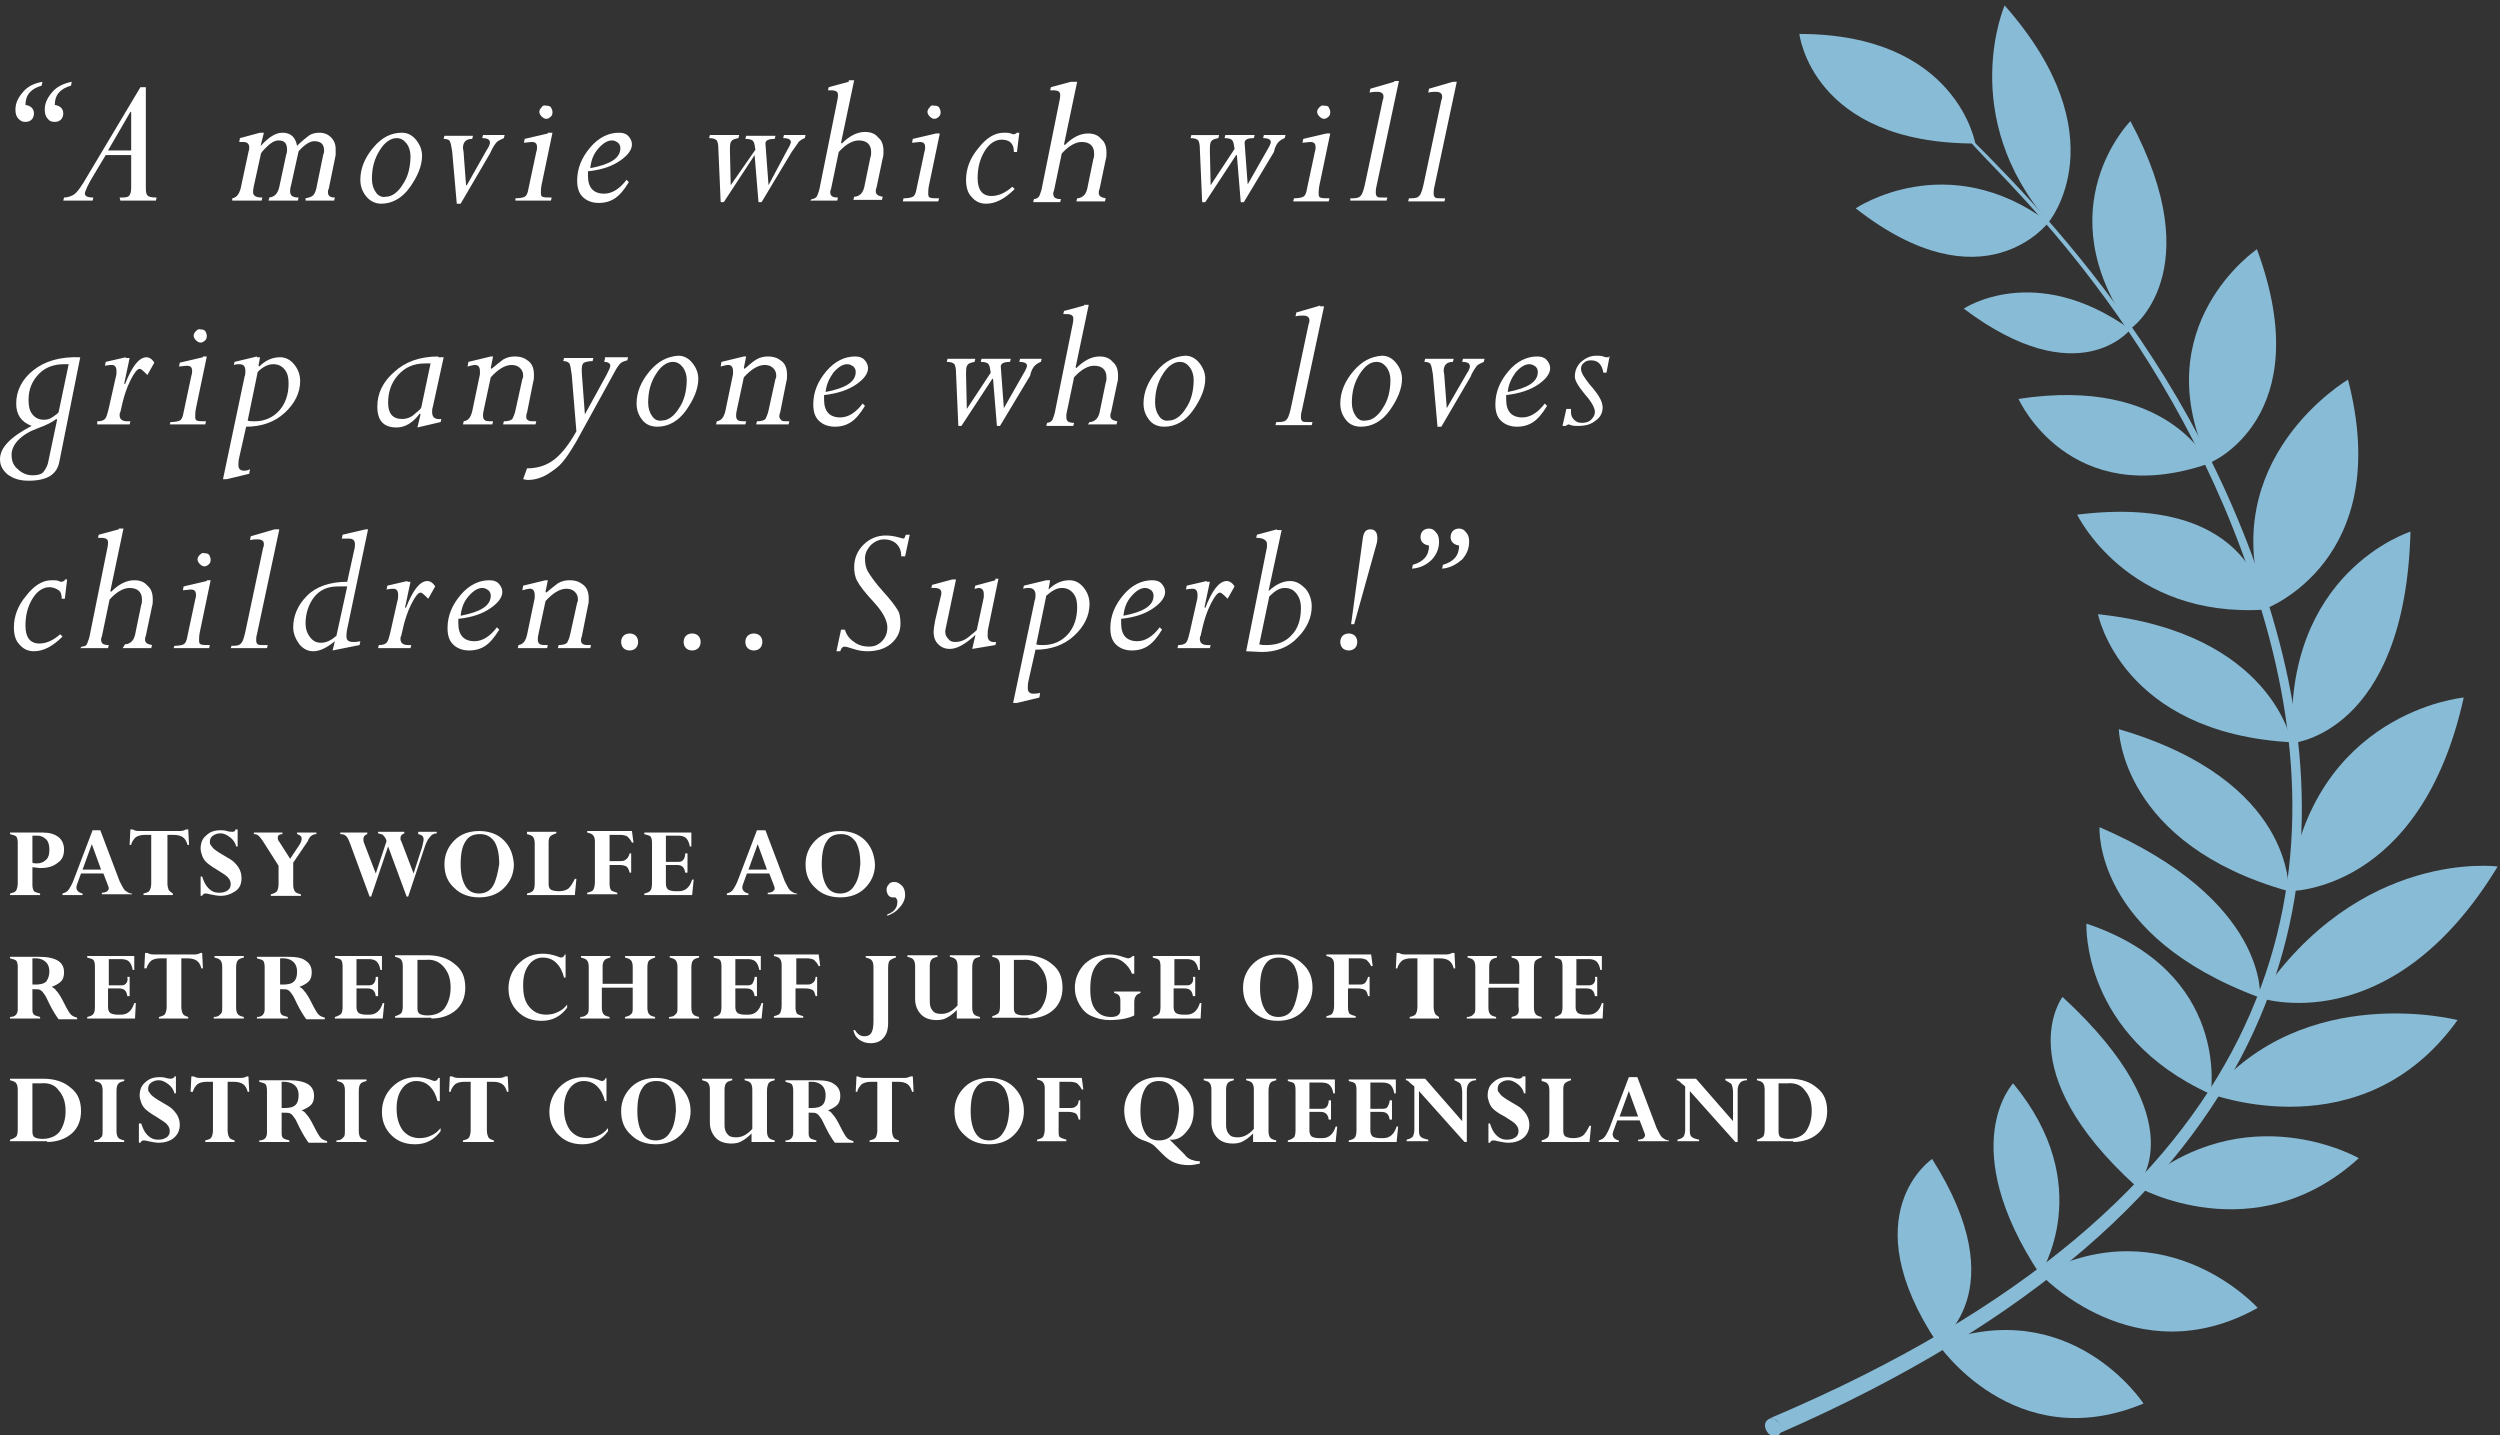 <?xml version="1.0" encoding="utf-8"?>
<!-- Generator: Adobe Illustrator 21.1.0, SVG Export Plug-In . SVG Version: 6.00 Build 0)  -->
<svg version="1.1" id="Layer_1" xmlns="http://www.w3.org/2000/svg" xmlns:xlink="http://www.w3.org/1999/xlink" x="0px" y="0px"
	 viewBox="0 0 324 186" style="enable-background:new 0 0 324 186;" xml:space="preserve">
<rect x="0" y="0" width="324" height="186" fill="#333333" stroke="none"/>
<style type="text/css">
	.st0{fill:#FFFFFF;}
	.st1{fill:#88BBD6;}
</style>
<g>
	<path class="st0" d="M233.9,141.3c0.6,0.7,0.9,1.5,0.9,2.7c0,1.1-0.3,2-0.8,2.7c-0.5,0.6-1.3,0.9-2.2,0.9c-0.5,0-0.8-0.1-1-0.2
		c-0.2-0.1-0.3-0.4-0.3-0.7v-6.3h1.1C232.6,140.3,233.4,140.6,233.9,141.3 M232.4,148c1.3,0,2.4-0.4,3.2-1.1
		c0.8-0.7,1.2-1.7,1.2-2.9c0-1.3-0.4-2.3-1.3-3c-0.9-0.8-2.1-1.2-3.6-1.2h-4.2v0.2c0.4,0.1,0.7,0.2,0.8,0.4c0.1,0.1,0.2,0.4,0.2,0.8
		v5.2c0,0.5-0.1,0.8-0.2,0.9c-0.1,0.1-0.4,0.3-0.8,0.4v0.2H232.4z M224.4,140.5c0.1,0.2,0.2,0.6,0.2,1.1v3.7l-4.8-5.5h-2.5v0.2
		c0.2,0,0.3,0.1,0.4,0.2c0.1,0.1,0.3,0.3,0.7,0.6v5.6c0,0.4-0.1,0.7-0.2,0.9c-0.2,0.2-0.4,0.3-0.8,0.4v0.2h2.8v-0.2
		c-0.5-0.1-0.8-0.2-1-0.4c-0.2-0.2-0.2-0.5-0.2-0.9v-5l5.9,6.6h0.3v-6.7c0-0.8,0.4-1.3,1.2-1.3v-0.2h-2.8v0.2
		C223.9,140.2,224.2,140.3,224.4,140.5 M211.1,141.4l1.2,3.3h-2.4L211.1,141.4z M216.3,148v-0.2c-0.4,0-0.6-0.2-0.9-0.4
		c-0.2-0.2-0.4-0.6-0.7-1.2l-2.5-6.6h-1.1l-2.4,6.3c-0.2,0.6-0.5,1.1-0.7,1.4c-0.2,0.3-0.5,0.4-0.8,0.5v0.2h2.6v-0.2
		c-0.5-0.1-0.8-0.4-0.8-0.8c0-0.2,0.1-0.4,0.2-0.7l0.4-1.1h2.9l0.5,1.3c0.1,0.3,0.2,0.5,0.2,0.6c0,0.2-0.1,0.3-0.2,0.4
		c-0.1,0.1-0.4,0.2-0.7,0.2v0.2H216.3z M199.8,139.9v0.2c0.4,0.1,0.7,0.2,0.8,0.4c0.1,0.1,0.2,0.4,0.2,0.8v5.2
		c0,0.5-0.1,0.8-0.2,0.9c-0.1,0.1-0.4,0.3-0.8,0.4v0.2h6.2l0.2-2.1H206c-0.3,0.6-0.6,1.1-0.9,1.3c-0.3,0.2-0.7,0.3-1.2,0.3
		c-0.5,0-0.8-0.1-1-0.2c-0.2-0.1-0.3-0.4-0.3-0.7v-5.5c0-0.3,0.1-0.6,0.2-0.7c0.1-0.1,0.4-0.3,0.8-0.4v-0.2H199.8z M197.3,139.6
		c-0.1,0.1-0.3,0.2-0.4,0.2c-0.1,0-0.4,0-0.7-0.1c-0.3-0.1-0.6-0.1-0.8-0.1c-0.8,0-1.4,0.2-1.9,0.7c-0.5,0.4-0.7,1-0.7,1.7
		c0,0.3,0.1,0.6,0.2,0.9c0.1,0.3,0.3,0.6,0.5,0.8c0.2,0.2,0.7,0.6,1.5,1c0.8,0.5,1.3,0.8,1.5,1.1c0.2,0.2,0.3,0.5,0.3,0.8
		c0,0.3-0.1,0.6-0.4,0.8c-0.3,0.2-0.6,0.3-1.1,0.3c-0.6,0-1-0.2-1.4-0.6c-0.4-0.4-0.6-0.9-0.8-1.5h-0.2v2.5h0.2
		c0.1-0.2,0.2-0.3,0.4-0.3c0.1,0,0.3,0,0.6,0.1c0.5,0.1,1,0.2,1.4,0.2c0.7,0,1.4-0.2,1.9-0.6c0.5-0.4,0.8-1,0.8-1.7
		c0-0.5-0.1-0.9-0.4-1.4c-0.2-0.3-0.4-0.5-0.6-0.7c-0.2-0.2-0.7-0.5-1.4-0.9c-0.7-0.4-1.1-0.7-1.3-0.9c-0.1-0.1-0.2-0.3-0.3-0.4
		c-0.1-0.1-0.1-0.3-0.1-0.4c0-0.3,0.1-0.6,0.4-0.8c0.3-0.2,0.6-0.3,1-0.3c0.4,0,0.8,0.2,1.2,0.5c0.4,0.3,0.7,0.7,0.8,1.2h0.2v-2.2
		H197.3z M189.3,140.5c0.1,0.2,0.2,0.6,0.2,1.1v3.7l-4.8-5.5h-2.5v0.2c0.2,0,0.3,0.1,0.4,0.2c0.1,0.1,0.3,0.3,0.7,0.6v5.6
		c0,0.4-0.1,0.7-0.2,0.9c-0.2,0.2-0.4,0.3-0.8,0.4v0.2h2.8v-0.2c-0.5-0.1-0.8-0.2-1-0.4c-0.2-0.2-0.2-0.5-0.2-0.9v-5l5.9,6.6h0.3
		v-6.7c0-0.8,0.4-1.3,1.2-1.3v-0.2h-2.8v0.2C188.9,140.2,189.2,140.3,189.3,140.5 M179.8,143.5c-0.2,0.2-0.4,0.2-0.8,0.2h-1.4v-3.4
		h1.6c0.4,0,0.8,0.1,1,0.3c0.2,0.2,0.4,0.5,0.5,1.1h0.2v-1.8h-6.1v0.2c0.4,0.1,0.7,0.2,0.8,0.3c0.1,0.1,0.2,0.4,0.2,0.8v5.3
		c0,0.5-0.1,0.8-0.2,0.9c-0.1,0.2-0.4,0.3-0.8,0.4v0.2h6.2l0.2-2h-0.2c-0.3,1-0.9,1.5-1.7,1.5h-0.5c-0.4,0-0.7-0.1-0.9-0.2
		c-0.2-0.2-0.3-0.4-0.3-0.8v-2.4h1.4c0.7,0,1,0.3,1.1,1h0.3v-2.5h-0.3C180.1,143,179.9,143.3,179.8,143.5 M171.9,143.5
		c-0.2,0.2-0.4,0.2-0.8,0.2h-1.4v-3.4h1.6c0.4,0,0.8,0.1,1,0.3c0.2,0.2,0.4,0.5,0.5,1.1h0.2v-1.8h-6.1v0.2c0.4,0.1,0.7,0.2,0.8,0.3
		c0.1,0.1,0.2,0.4,0.2,0.8v5.3c0,0.5-0.1,0.8-0.2,0.9s-0.4,0.3-0.8,0.4v0.2h6.2l0.2-2h-0.2c-0.3,1-0.9,1.5-1.7,1.5h-0.5
		c-0.4,0-0.7-0.1-0.9-0.2c-0.2-0.2-0.3-0.4-0.3-0.8v-2.4h1.4c0.7,0,1,0.3,1.1,1h0.3v-2.5h-0.3C172.2,143,172.1,143.3,171.9,143.5
		 M165.4,148v-0.2c-0.4-0.1-0.7-0.2-0.8-0.4c-0.1-0.1-0.2-0.4-0.2-0.8v-5.2c0-0.5,0.1-0.8,0.2-1c0.1-0.2,0.4-0.3,0.8-0.4v-0.2h-3.9
		v0.2c0.4,0.1,0.7,0.2,0.8,0.4c0.1,0.1,0.2,0.4,0.2,0.8v5.1c-0.7,0.8-1.4,1.1-2.1,1.1c-0.5,0-0.9-0.1-1.1-0.4
		c-0.3-0.3-0.4-0.7-0.4-1.2v-4.6c0-0.4,0.1-0.7,0.2-0.8c0.1-0.2,0.4-0.3,0.8-0.4v-0.2h-3.9v0.2c0.4,0.1,0.7,0.2,0.8,0.4
		c0.1,0.1,0.2,0.4,0.2,0.8v4.3c0,0.8,0.3,1.5,0.8,2c0.5,0.5,1.2,0.7,2,0.7c0.5,0,1-0.1,1.3-0.3c0.4-0.2,0.8-0.5,1.3-1v1.1H165.4z
		 M152.1,146.8c-0.4,0.7-1.1,1-1.9,1c-0.8,0-1.4-0.3-1.8-1c-0.4-0.7-0.6-1.6-0.6-2.8c0-1.3,0.2-2.2,0.6-2.9c0.4-0.7,1-1,1.8-1
		c0.8,0,1.4,0.3,1.9,1c0.4,0.7,0.7,1.6,0.7,2.8C152.7,145.2,152.5,146.1,152.1,146.8 M153.9,146.5c0.6-0.7,0.8-1.6,0.8-2.6
		c0-1.2-0.4-2.3-1.3-3.1c-0.8-0.8-1.9-1.2-3.2-1.2c-1.3,0-2.4,0.4-3.2,1.2c-0.8,0.8-1.3,1.8-1.3,3.1c0,0.6,0.1,1.2,0.3,1.7
		c0.2,0.5,0.5,1,0.9,1.4s0.9,0.7,1.6,0.9c0.5,0.2,0.9,0.4,1.1,0.6l1.1,1.1c0.5,0.5,1,0.9,1.6,1.1c0.5,0.2,1.1,0.3,1.8,0.3
		c0.5,0,0.9-0.1,1.4-0.2v-0.3c-0.5,0-0.8-0.1-1.1-0.2c-0.3-0.1-0.6-0.3-0.9-0.7l-1.9-1.9C152.6,147.8,153.3,147.3,153.9,146.5
		 M139.4,143.4c-0.2,0.2-0.5,0.2-0.8,0.2h-1.3v-3.4h1.4c0.4,0,0.7,0.1,0.9,0.2c0.2,0.2,0.4,0.4,0.6,0.8h0.2l-0.2-1.5h-5.8v0.2
		c0.4,0.1,0.7,0.2,0.8,0.4c0.1,0.1,0.2,0.4,0.2,0.7v5.3c0,0.5-0.1,0.8-0.2,1c-0.1,0.2-0.4,0.3-0.8,0.4v0.2h3.8v-0.2
		c-0.4-0.1-0.6-0.2-0.8-0.3s-0.2-0.4-0.2-0.8v-2.5h1.3c0.4,0,0.7,0.1,0.9,0.2s0.3,0.4,0.4,0.8h0.2v-2.5h-0.2
		C139.8,143,139.6,143.3,139.4,143.4 M130,146.8c-0.4,0.7-1.1,1-1.8,1c-0.8,0-1.4-0.3-1.8-1c-0.4-0.7-0.6-1.6-0.6-2.8
		c0-1.3,0.2-2.3,0.6-2.9c0.4-0.7,1-1,1.9-1c0.8,0,1.4,0.3,1.9,1c0.4,0.7,0.6,1.6,0.6,2.9C130.7,145.2,130.5,146.1,130,146.8
		 M131.4,140.9c-0.8-0.8-1.9-1.2-3.2-1.2c-1.3,0-2.4,0.4-3.2,1.2c-0.8,0.8-1.3,1.8-1.3,3.1s0.4,2.3,1.3,3.1c0.8,0.8,1.9,1.2,3.2,1.2
		c1.3,0,2.4-0.4,3.2-1.2c0.8-0.8,1.3-1.8,1.3-3.1S132.2,141.7,131.4,140.9 M115.8,147.4c-0.1-0.2-0.2-0.5-0.2-0.9v-6.3h0.8
		c0.5,0,0.9,0.1,1.2,0.3c0.3,0.2,0.5,0.6,0.6,1h0.2l-0.1-2h-0.3c-0.2,0.1-0.4,0.2-0.8,0.2H112c-0.4,0-0.6-0.1-0.8-0.2H111l-0.1,2
		h0.2c0.1-0.5,0.4-0.8,0.6-1c0.3-0.2,0.7-0.3,1.2-0.3h0.8v6.3c0,0.4-0.1,0.7-0.2,0.9c-0.1,0.2-0.4,0.3-0.8,0.4v0.2h3.8v-0.2
		C116.2,147.7,115.9,147.6,115.8,147.4 M107,141.9c0,0.6-0.1,1-0.4,1.3c-0.3,0.3-0.8,0.4-1.4,0.4c-0.1,0-0.3,0-0.4,0v-3.4h0.6
		C106.4,140.3,107,140.9,107,141.9 M105.8,148v-0.2c-0.4-0.1-0.7-0.2-0.8-0.3c-0.2-0.2-0.2-0.4-0.2-0.8v-2.5c0.5,0,0.9,0,1,0.1
		c0.2,0.1,0.3,0.2,0.5,0.5c0.2,0.2,0.4,0.7,0.7,1.3c0.5,1,0.9,1.6,1.2,2h2.4v-0.2c-0.3-0.1-0.6-0.2-0.8-0.4
		c-0.2-0.2-0.5-0.7-0.9-1.5c-0.4-0.8-0.7-1.3-1-1.6c-0.2-0.3-0.4-0.4-0.6-0.5v0c0.5-0.2,0.9-0.4,1.2-0.7c0.3-0.3,0.4-0.7,0.4-1.2
		c0-0.7-0.3-1.2-0.8-1.5c-0.5-0.4-1.3-0.5-2.4-0.5h-3.9v0.2c0.4,0.1,0.7,0.2,0.8,0.3c0.1,0.1,0.2,0.4,0.2,0.8v5.5c0,0.6-0.3,1-1,1
		v0.2H105.8z M100.4,148v-0.2c-0.4-0.1-0.7-0.2-0.8-0.4c-0.1-0.1-0.2-0.4-0.2-0.8v-5.2c0-0.5,0.1-0.8,0.2-1c0.1-0.2,0.4-0.3,0.8-0.4
		v-0.2h-3.9v0.2c0.4,0.1,0.7,0.2,0.8,0.4c0.1,0.1,0.2,0.4,0.2,0.8v5.1c-0.7,0.8-1.4,1.1-2.1,1.1c-0.5,0-0.9-0.1-1.1-0.4
		c-0.3-0.3-0.4-0.7-0.4-1.2v-4.6c0-0.4,0.1-0.7,0.2-0.8c0.1-0.2,0.4-0.3,0.8-0.4v-0.2h-3.9v0.2c0.4,0.1,0.7,0.2,0.8,0.4
		c0.1,0.1,0.2,0.4,0.2,0.8v4.3c0,0.8,0.3,1.5,0.8,2c0.5,0.5,1.2,0.7,2,0.7c0.5,0,1-0.1,1.3-0.3c0.4-0.2,0.8-0.5,1.3-1v1.1H100.4z
		 M86.8,146.8c-0.4,0.7-1.1,1-1.8,1c-0.8,0-1.4-0.3-1.8-1c-0.4-0.7-0.6-1.6-0.6-2.8c0-1.3,0.2-2.3,0.6-2.9c0.4-0.7,1-1,1.9-1
		c0.8,0,1.4,0.3,1.9,1c0.4,0.7,0.6,1.6,0.6,2.9C87.5,145.2,87.3,146.1,86.8,146.8 M88.2,140.9c-0.8-0.8-1.9-1.2-3.2-1.2
		c-1.3,0-2.4,0.4-3.2,1.2c-0.8,0.8-1.3,1.8-1.3,3.1s0.4,2.3,1.3,3.1c0.8,0.8,1.9,1.2,3.2,1.2c1.3,0,2.4-0.4,3.2-1.2
		c0.8-0.8,1.3-1.8,1.3-3.1S89,141.7,88.2,140.9 M78.7,139.7h-0.2c-0.1,0.3-0.3,0.4-0.5,0.4c-0.1,0-0.3-0.1-0.6-0.2
		c-0.6-0.2-1.2-0.3-1.7-0.3c-1.3,0-2.3,0.4-3.2,1.3c-0.8,0.8-1.3,1.9-1.3,3.2c0,1.2,0.4,2.2,1.2,3c0.8,0.8,1.8,1.2,3.1,1.2
		c1.4,0,2.5-0.6,3.3-1.7v-0.4c-0.4,0.5-0.8,0.8-1.3,1c-0.4,0.2-0.9,0.3-1.4,0.3c-0.9,0-1.6-0.3-2.2-1c-0.5-0.7-0.8-1.6-0.8-2.8
		c0-1.1,0.2-1.9,0.7-2.6c0.4-0.6,1.1-1,1.8-1c0.7,0,1.3,0.2,1.8,0.7c0.5,0.5,0.8,1.1,1,1.9h0.2V139.7z M63.3,147.4
		c-0.1-0.2-0.2-0.5-0.2-0.9v-6.3h0.8c0.5,0,0.9,0.1,1.2,0.3c0.3,0.2,0.5,0.6,0.6,1h0.2l-0.1-2h-0.3c-0.2,0.1-0.4,0.2-0.8,0.2h-5.3
		c-0.4,0-0.6-0.1-0.8-0.2h-0.3l-0.1,2h0.2c0.1-0.5,0.4-0.8,0.6-1c0.3-0.2,0.7-0.3,1.2-0.3h0.8v6.3c0,0.4-0.1,0.7-0.2,0.9
		c-0.1,0.2-0.4,0.3-0.8,0.4v0.2H64v-0.2C63.7,147.7,63.4,147.6,63.3,147.4 M57,139.7h-0.2c-0.1,0.3-0.3,0.4-0.5,0.4
		c-0.1,0-0.3-0.1-0.6-0.2c-0.6-0.2-1.2-0.3-1.7-0.3c-1.3,0-2.3,0.4-3.2,1.3c-0.8,0.8-1.3,1.9-1.3,3.2c0,1.2,0.4,2.2,1.2,3
		c0.8,0.8,1.8,1.2,3.1,1.2c1.4,0,2.5-0.6,3.3-1.7v-0.4c-0.4,0.5-0.8,0.8-1.3,1c-0.4,0.2-0.9,0.3-1.4,0.3c-0.9,0-1.6-0.3-2.2-1
		c-0.5-0.7-0.8-1.6-0.8-2.8c0-1.1,0.2-1.9,0.7-2.6c0.4-0.6,1.1-1,1.8-1c0.7,0,1.3,0.2,1.8,0.7c0.5,0.5,0.8,1.1,1,1.9H57V139.7z
		 M43.7,139.9v0.2c0.4,0.1,0.7,0.2,0.8,0.4c0.1,0.1,0.2,0.4,0.2,0.8v5.2c0,0.4,0,0.6-0.1,0.8c-0.1,0.1-0.2,0.2-0.3,0.3
		c-0.1,0.1-0.4,0.2-0.7,0.2v0.2h3.9v-0.2c-0.4-0.1-0.7-0.2-0.8-0.4c-0.1-0.1-0.2-0.4-0.2-0.8v-5.2c0-0.5,0.1-0.8,0.2-0.9
		c0.1-0.2,0.4-0.3,0.8-0.4v-0.2H43.7z M38.7,141.9c0,0.6-0.1,1-0.4,1.3c-0.3,0.3-0.8,0.4-1.4,0.4c-0.1,0-0.3,0-0.4,0v-3.4H37
		C38.1,140.3,38.7,140.9,38.7,141.9 M37.5,148v-0.2c-0.4-0.1-0.7-0.2-0.8-0.3c-0.2-0.2-0.2-0.4-0.2-0.8v-2.5c0.5,0,0.9,0,1.1,0.1
		c0.2,0.1,0.3,0.2,0.5,0.5c0.2,0.2,0.4,0.7,0.7,1.3c0.5,1,0.9,1.6,1.2,2h2.4v-0.2c-0.3-0.1-0.6-0.2-0.8-0.4s-0.5-0.7-0.9-1.5
		c-0.4-0.8-0.7-1.3-1-1.6c-0.2-0.3-0.4-0.4-0.6-0.5v0c0.5-0.2,0.9-0.4,1.2-0.7c0.3-0.3,0.4-0.7,0.4-1.2c0-0.7-0.3-1.2-0.8-1.5
		s-1.3-0.5-2.4-0.5h-3.9v0.2c0.4,0.1,0.7,0.2,0.8,0.3c0.1,0.1,0.2,0.4,0.2,0.8v5.5c0,0.6-0.3,1-1,1v0.2H37.5z M29.7,147.4
		c-0.1-0.2-0.2-0.5-0.2-0.9v-6.3h0.8c0.5,0,0.9,0.1,1.2,0.3c0.3,0.2,0.5,0.6,0.6,1h0.2l-0.1-2H32c-0.2,0.1-0.4,0.2-0.8,0.2h-5.3
		c-0.4,0-0.6-0.1-0.8-0.2h-0.3l-0.1,2H25c0.1-0.5,0.4-0.8,0.6-1c0.3-0.2,0.7-0.3,1.2-0.3h0.8v6.3c0,0.4-0.1,0.7-0.2,0.9
		c-0.1,0.2-0.4,0.3-0.8,0.4v0.2h3.8v-0.2C30.1,147.7,29.8,147.6,29.7,147.4 M22.6,139.6c-0.1,0.1-0.3,0.2-0.4,0.2
		c-0.1,0-0.4,0-0.7-0.1c-0.3-0.1-0.6-0.1-0.8-0.1c-0.8,0-1.4,0.2-1.9,0.7c-0.5,0.4-0.7,1-0.7,1.7c0,0.3,0.1,0.6,0.2,0.9
		c0.1,0.3,0.3,0.6,0.5,0.8c0.2,0.2,0.7,0.6,1.4,1c0.8,0.5,1.3,0.8,1.5,1.1c0.2,0.2,0.3,0.5,0.3,0.8c0,0.3-0.1,0.6-0.4,0.8
		c-0.3,0.2-0.6,0.3-1.1,0.3c-0.6,0-1-0.2-1.4-0.6c-0.4-0.4-0.6-0.9-0.8-1.5H18v2.5h0.2c0.1-0.2,0.2-0.3,0.4-0.3c0.1,0,0.3,0,0.6,0.1
		c0.5,0.1,1,0.2,1.4,0.2c0.7,0,1.4-0.2,1.9-0.6c0.5-0.4,0.8-1,0.8-1.7c0-0.5-0.1-0.9-0.4-1.4c-0.2-0.3-0.4-0.5-0.6-0.7
		c-0.2-0.2-0.7-0.5-1.4-0.9c-0.7-0.4-1.1-0.7-1.3-0.9c-0.1-0.1-0.2-0.3-0.3-0.4c-0.1-0.1-0.1-0.3-0.1-0.4c0-0.3,0.1-0.6,0.4-0.8
		c0.3-0.2,0.6-0.3,1-0.3c0.4,0,0.8,0.2,1.2,0.5c0.4,0.3,0.7,0.7,0.8,1.2h0.2v-2.2H22.6z M12.3,139.9v0.2c0.4,0.1,0.7,0.2,0.8,0.4
		c0.1,0.1,0.2,0.4,0.2,0.8v5.2c0,0.4,0,0.6-0.1,0.8c-0.1,0.1-0.2,0.2-0.3,0.3c-0.1,0.1-0.4,0.2-0.7,0.2v0.2h3.9v-0.2
		c-0.4-0.1-0.7-0.2-0.8-0.4c-0.1-0.1-0.2-0.4-0.2-0.8v-5.2c0-0.5,0.1-0.8,0.2-0.9c0.1-0.2,0.4-0.3,0.8-0.4v-0.2H12.3z M7.6,141.3
		c0.6,0.7,0.9,1.5,0.9,2.7c0,1.1-0.3,2-0.8,2.7c-0.5,0.6-1.3,0.9-2.2,0.9c-0.5,0-0.8-0.1-1-0.2c-0.2-0.1-0.3-0.4-0.3-0.7v-6.3h1.1
		C6.3,140.3,7.1,140.6,7.6,141.3 M6.1,148c1.3,0,2.4-0.4,3.2-1.1c0.8-0.7,1.2-1.7,1.2-2.9c0-1.3-0.4-2.3-1.3-3
		c-0.9-0.8-2.1-1.2-3.6-1.2H1.3v0.2c0.4,0.1,0.7,0.2,0.8,0.4c0.1,0.1,0.2,0.4,0.2,0.8v5.2c0,0.5-0.1,0.8-0.2,0.9
		c-0.1,0.1-0.4,0.3-0.8,0.4v0.2H6.1z"/>
	<path class="st0" d="M206.5,127.5c-0.2,0.2-0.4,0.2-0.8,0.2h-1.4v-3.4h1.6c0.4,0,0.8,0.1,1,0.3c0.2,0.2,0.4,0.5,0.5,1.1h0.2v-1.8
		h-6.1v0.2c0.4,0.1,0.7,0.2,0.8,0.3c0.1,0.1,0.2,0.4,0.2,0.8v5.3c0,0.5-0.1,0.8-0.2,0.9s-0.4,0.3-0.8,0.4v0.2h6.2l0.1-2h-0.2
		c-0.3,1-0.9,1.5-1.7,1.5h-0.5c-0.4,0-0.7-0.1-0.9-0.2c-0.2-0.2-0.3-0.4-0.3-0.8v-2.4h1.4c0.7,0,1,0.3,1.1,1h0.3v-2.5h-0.3
		C206.8,127,206.7,127.3,206.5,127.5 M196.7,131.4c-0.1,0.2-0.4,0.3-0.8,0.4v0.2h3.9v-0.2c-0.4-0.1-0.7-0.2-0.8-0.4
		c-0.1-0.1-0.2-0.4-0.2-0.8v-5.2c0-0.5,0.1-0.8,0.2-0.9c0.1-0.1,0.4-0.3,0.8-0.4v-0.2h-3.9v0.2c0.4,0.1,0.7,0.2,0.8,0.4
		c0.1,0.1,0.2,0.4,0.2,0.8v2.2h-3.9v-2.3c0-0.3,0.1-0.6,0.2-0.7c0.1-0.2,0.4-0.3,0.8-0.4v-0.2h-3.8v0.2c0.4,0.1,0.7,0.2,0.8,0.4
		c0.1,0.1,0.2,0.4,0.2,0.8v5.2c0,0.4,0,0.6-0.1,0.8c-0.1,0.1-0.2,0.2-0.3,0.3c-0.1,0.1-0.4,0.2-0.7,0.2v0.2h3.8v-0.2
		c-0.4-0.1-0.7-0.2-0.8-0.4c-0.1-0.1-0.2-0.4-0.2-0.8v-2.6h3.9v2.4C196.9,131,196.8,131.3,196.7,131.4 M186,131.4
		c-0.1-0.2-0.2-0.5-0.2-0.9v-6.3h0.8c0.5,0,0.9,0.1,1.2,0.3c0.3,0.2,0.5,0.6,0.6,1h0.2l-0.1-2h-0.3c-0.2,0.1-0.4,0.2-0.8,0.2h-5.3
		c-0.4,0-0.6-0.1-0.8-0.2h-0.3l-0.1,2h0.2c0.1-0.5,0.4-0.8,0.6-1c0.3-0.2,0.7-0.3,1.2-0.3h0.8v6.3c0,0.4-0.1,0.7-0.2,0.9
		c-0.1,0.2-0.4,0.3-0.8,0.4v0.2h3.8v-0.2C186.4,131.7,186.1,131.6,186,131.4 M176.9,127.4c-0.2,0.2-0.5,0.2-0.8,0.2h-1.3v-3.4h1.4
		c0.4,0,0.7,0.1,0.9,0.2c0.2,0.2,0.4,0.4,0.6,0.8h0.2l-0.2-1.5h-5.8v0.2c0.4,0.1,0.7,0.2,0.8,0.4c0.1,0.1,0.2,0.4,0.2,0.7v5.3
		c0,0.5-0.1,0.8-0.2,1c-0.1,0.2-0.4,0.3-0.8,0.4v0.2h3.8v-0.2c-0.4-0.1-0.6-0.2-0.8-0.3c-0.1-0.2-0.2-0.4-0.2-0.8v-2.5h1.3
		c0.4,0,0.7,0.1,0.9,0.2s0.3,0.4,0.4,0.8h0.2v-2.5h-0.2C177.2,127,177,127.3,176.9,127.4 M167.5,130.8c-0.4,0.7-1.1,1-1.8,1
		c-0.8,0-1.4-0.3-1.8-1c-0.4-0.7-0.6-1.6-0.6-2.8c0-1.3,0.2-2.3,0.6-2.9c0.4-0.7,1-1,1.9-1c0.8,0,1.4,0.3,1.9,1
		c0.4,0.7,0.6,1.6,0.6,2.9C168.1,129.2,167.9,130.1,167.5,130.8 M168.8,124.9c-0.8-0.8-1.9-1.2-3.2-1.2c-1.3,0-2.4,0.4-3.2,1.2
		c-0.8,0.8-1.3,1.8-1.3,3.1s0.4,2.3,1.3,3.1c0.8,0.8,1.9,1.2,3.2,1.2c1.3,0,2.4-0.4,3.2-1.2c0.8-0.8,1.3-1.8,1.3-3.1
		S169.7,125.7,168.8,124.9 M154.4,127.5c-0.2,0.2-0.4,0.2-0.8,0.2h-1.4v-3.4h1.6c0.4,0,0.8,0.1,1,0.3c0.2,0.2,0.4,0.5,0.5,1.1h0.2
		v-1.8h-6.1v0.2c0.4,0.1,0.7,0.2,0.8,0.3c0.1,0.1,0.2,0.4,0.2,0.8v5.3c0,0.5-0.1,0.8-0.2,0.9s-0.4,0.3-0.8,0.4v0.2h6.2l0.1-2h-0.2
		c-0.3,1-0.9,1.5-1.7,1.5h-0.5c-0.4,0-0.7-0.1-0.9-0.2c-0.2-0.2-0.3-0.4-0.3-0.8v-2.4h1.4c0.7,0,1,0.3,1.1,1h0.3v-2.5h-0.3
		C154.7,127,154.6,127.3,154.4,127.5 M146.8,123.9c-0.2,0.2-0.4,0.3-0.6,0.3c-0.1,0-0.4-0.1-0.7-0.2c-0.6-0.2-1.1-0.3-1.7-0.3
		c-1.3,0-2.3,0.4-3.2,1.2c-0.8,0.8-1.3,1.9-1.3,3.1c0,0.8,0.2,1.5,0.6,2.2c0.4,0.7,0.9,1.2,1.6,1.5s1.4,0.5,2.3,0.5
		c1.3,0,2.4-0.2,3.2-0.6v-1.7c0-0.4,0.1-0.7,0.2-0.8c0.1-0.2,0.3-0.3,0.6-0.4v-0.2h-3.4v0.2c0.6,0.1,0.8,0.4,0.8,1v1.2
		c0,0.6-0.4,0.9-1.2,0.9c-0.9,0-1.5-0.3-2-0.9c-0.5-0.6-0.7-1.5-0.7-2.7c0-1.3,0.2-2.3,0.7-3c0.5-0.7,1.1-1.1,1.9-1.1
		c0.6,0,1.2,0.2,1.7,0.6c0.5,0.4,0.9,0.9,1.1,1.5h0.3v-2.3H146.8z M134.8,125.3c0.6,0.7,0.9,1.5,0.9,2.7c0,1.1-0.3,2-0.8,2.7
		c-0.5,0.6-1.3,0.9-2.2,0.9c-0.5,0-0.8-0.1-1-0.2c-0.2-0.1-0.3-0.4-0.3-0.7v-6.3h1.1C133.5,124.3,134.3,124.6,134.8,125.3
		 M133.3,132c1.3,0,2.4-0.4,3.2-1.1c0.8-0.7,1.2-1.7,1.2-2.9c0-1.3-0.4-2.3-1.3-3c-0.9-0.8-2.1-1.2-3.6-1.2h-4.2v0.2
		c0.4,0.1,0.7,0.2,0.8,0.4c0.1,0.1,0.2,0.4,0.2,0.8v5.2c0,0.5-0.1,0.8-0.2,0.9c-0.1,0.1-0.4,0.3-0.8,0.4v0.2H133.3z M127,132v-0.2
		c-0.4-0.1-0.7-0.2-0.8-0.4c-0.1-0.1-0.2-0.4-0.2-0.8v-5.2c0-0.5,0.1-0.8,0.2-1c0.1-0.2,0.4-0.3,0.8-0.4v-0.2h-3.9v0.2
		c0.4,0.1,0.7,0.2,0.8,0.4c0.1,0.1,0.2,0.4,0.2,0.8v5.1c-0.7,0.8-1.4,1.1-2.1,1.1c-0.5,0-0.9-0.1-1.1-0.4c-0.3-0.3-0.4-0.7-0.4-1.2
		v-4.6c0-0.4,0.1-0.7,0.2-0.8c0.1-0.2,0.4-0.3,0.8-0.4v-0.2h-3.9v0.2c0.4,0.1,0.7,0.2,0.8,0.4c0.1,0.1,0.2,0.4,0.2,0.8v4.3
		c0,0.8,0.3,1.5,0.8,2c0.5,0.5,1.2,0.7,2,0.7c0.5,0,1-0.1,1.3-0.3c0.4-0.2,0.8-0.5,1.3-1v1.1H127z M112.2,123.9v0.2
		c0.4,0.1,0.7,0.2,0.8,0.4c0.1,0.1,0.2,0.4,0.2,0.8v7.1c0,0.7-0.1,1.2-0.3,1.5c-0.2,0.3-0.5,0.4-0.9,0.4c-0.5,0-0.9-0.3-1.2-0.8
		h-0.2c0.1,0.5,0.3,0.9,0.7,1.2c0.4,0.3,0.9,0.5,1.5,0.5c0.7,0,1.3-0.2,1.7-0.7c0.4-0.4,0.6-1.1,0.6-1.9v-7.2c0-0.5,0.1-0.8,0.2-0.9
		s0.4-0.3,0.8-0.4v-0.2H112.2z M105.3,127.4c-0.2,0.2-0.5,0.2-0.8,0.2h-1.3v-3.4h1.4c0.4,0,0.7,0.1,0.9,0.2c0.2,0.2,0.4,0.4,0.6,0.8
		h0.2l-0.2-1.5h-5.8v0.2c0.4,0.1,0.7,0.2,0.8,0.4c0.1,0.1,0.2,0.4,0.2,0.7v5.3c0,0.5-0.1,0.8-0.2,1c-0.1,0.2-0.4,0.3-0.8,0.4v0.2
		h3.8v-0.2c-0.4-0.1-0.6-0.2-0.8-0.3c-0.1-0.2-0.2-0.4-0.2-0.8v-2.5h1.3c0.4,0,0.7,0.1,0.9,0.2s0.3,0.4,0.4,0.8h0.2v-2.5h-0.2
		C105.7,127,105.5,127.3,105.3,127.4 M97.5,127.5c-0.2,0.2-0.4,0.2-0.8,0.2h-1.4v-3.4h1.6c0.4,0,0.8,0.1,1,0.3
		c0.2,0.2,0.4,0.5,0.5,1.1h0.2v-1.8h-6.1v0.2c0.4,0.1,0.7,0.2,0.8,0.3c0.1,0.1,0.2,0.4,0.2,0.8v5.3c0,0.5-0.1,0.8-0.2,0.9
		c-0.1,0.2-0.4,0.3-0.8,0.4v0.2h6.2l0.2-2h-0.2c-0.3,1-0.9,1.5-1.7,1.5h-0.5c-0.4,0-0.7-0.1-0.9-0.2c-0.2-0.2-0.3-0.4-0.3-0.8v-2.4
		h1.4c0.7,0,1,0.3,1.1,1h0.3v-2.5h-0.3C97.8,127,97.6,127.3,97.5,127.5 M86.8,123.9v0.2c0.4,0.1,0.7,0.2,0.8,0.4
		c0.1,0.1,0.2,0.4,0.2,0.8v5.2c0,0.4,0,0.6-0.1,0.8c-0.1,0.1-0.2,0.2-0.3,0.3c-0.1,0.1-0.4,0.2-0.7,0.2v0.2h3.9v-0.2
		c-0.4-0.1-0.7-0.2-0.8-0.4c-0.1-0.1-0.2-0.4-0.2-0.8v-5.2c0-0.5,0.1-0.8,0.2-0.9c0.1-0.2,0.4-0.3,0.8-0.4v-0.2H86.8z M81.8,131.4
		c-0.1,0.2-0.4,0.3-0.8,0.4v0.2h3.9v-0.2c-0.4-0.1-0.7-0.2-0.8-0.4c-0.1-0.1-0.2-0.4-0.2-0.8v-5.2c0-0.5,0.1-0.8,0.2-0.9
		c0.1-0.1,0.4-0.3,0.8-0.4v-0.2H81v0.2c0.4,0.1,0.7,0.2,0.8,0.4c0.1,0.1,0.2,0.4,0.2,0.8v2.2h-3.9v-2.3c0-0.3,0.1-0.6,0.2-0.7
		c0.1-0.2,0.4-0.3,0.8-0.4v-0.2h-3.8v0.2c0.4,0.1,0.7,0.2,0.8,0.4c0.1,0.1,0.2,0.4,0.2,0.8v5.2c0,0.4,0,0.6-0.1,0.8
		s-0.2,0.2-0.3,0.3c-0.1,0.1-0.4,0.2-0.7,0.2v0.2h3.8v-0.2c-0.4-0.1-0.7-0.2-0.8-0.4c-0.1-0.1-0.2-0.4-0.2-0.8v-2.6H82v2.4
		C82,131,82,131.3,81.8,131.4 M73.4,123.7h-0.2c-0.1,0.3-0.3,0.4-0.5,0.4c-0.1,0-0.3-0.1-0.6-0.2c-0.6-0.2-1.2-0.3-1.7-0.3
		c-1.3,0-2.3,0.4-3.2,1.3c-0.8,0.8-1.3,1.9-1.3,3.2c0,1.2,0.4,2.2,1.2,3c0.8,0.8,1.8,1.2,3.1,1.2c1.4,0,2.5-0.6,3.3-1.7v-0.4
		c-0.4,0.5-0.8,0.8-1.3,1c-0.4,0.2-0.9,0.3-1.4,0.3c-0.9,0-1.6-0.3-2.2-1s-0.8-1.6-0.8-2.8c0-1.1,0.2-1.9,0.7-2.6
		c0.4-0.6,1.1-1,1.8-1c0.7,0,1.3,0.2,1.8,0.7c0.5,0.5,0.8,1.1,1,1.9h0.2V123.7z M57.5,125.3c0.6,0.7,0.9,1.5,0.9,2.7
		c0,1.1-0.3,2-0.8,2.7c-0.5,0.6-1.3,0.9-2.2,0.9c-0.5,0-0.8-0.1-1-0.2c-0.2-0.1-0.3-0.4-0.3-0.7v-6.3h1.1
		C56.1,124.3,56.9,124.6,57.5,125.3 M55.9,132c1.3,0,2.4-0.4,3.2-1.1c0.8-0.7,1.2-1.7,1.2-2.9c0-1.3-0.4-2.3-1.3-3
		c-0.9-0.8-2.1-1.2-3.6-1.2h-4.2v0.2c0.4,0.1,0.7,0.2,0.8,0.4c0.1,0.1,0.2,0.4,0.2,0.8v5.2c0,0.5-0.1,0.8-0.2,0.9
		c-0.1,0.1-0.4,0.3-0.8,0.4v0.2H55.9z M48.4,127.5c-0.2,0.2-0.4,0.2-0.8,0.2h-1.4v-3.4h1.6c0.4,0,0.8,0.1,1,0.3
		c0.2,0.2,0.4,0.5,0.5,1.1h0.2v-1.8h-6.1v0.2c0.4,0.1,0.7,0.2,0.8,0.3c0.1,0.1,0.2,0.4,0.2,0.8v5.3c0,0.5-0.1,0.8-0.2,0.9
		s-0.4,0.3-0.8,0.4v0.2h6.2l0.2-2h-0.2c-0.3,1-0.9,1.5-1.7,1.5h-0.5c-0.4,0-0.7-0.1-0.9-0.2c-0.2-0.2-0.3-0.4-0.3-0.8v-2.4h1.4
		c0.7,0,1,0.3,1.1,1H49v-2.5h-0.3C48.7,127,48.6,127.3,48.4,127.5 M38.5,125.9c0,0.6-0.1,1-0.4,1.3c-0.3,0.3-0.8,0.4-1.4,0.4
		c-0.1,0-0.3,0-0.4,0v-3.4h0.6C37.9,124.3,38.5,124.9,38.5,125.9 M37.3,132v-0.2c-0.4-0.1-0.7-0.2-0.8-0.3c-0.2-0.2-0.2-0.4-0.2-0.8
		v-2.5c0.5,0,0.9,0,1,0.1c0.2,0.1,0.3,0.2,0.5,0.5c0.2,0.2,0.4,0.7,0.7,1.3c0.5,1,0.9,1.6,1.2,2h2.4v-0.2c-0.3-0.1-0.6-0.2-0.8-0.4
		c-0.2-0.2-0.5-0.7-0.9-1.5c-0.4-0.8-0.7-1.3-1-1.6c-0.2-0.3-0.4-0.4-0.6-0.5v0c0.5-0.2,0.9-0.4,1.2-0.7c0.3-0.3,0.4-0.7,0.4-1.2
		c0-0.7-0.3-1.2-0.8-1.5c-0.5-0.4-1.3-0.5-2.4-0.5h-3.9v0.2c0.4,0.1,0.7,0.2,0.8,0.3c0.1,0.1,0.2,0.4,0.2,0.8v5.5c0,0.6-0.3,1-1,1
		v0.2H37.3z M27.8,123.9v0.2c0.4,0.1,0.7,0.2,0.8,0.4c0.1,0.1,0.2,0.4,0.2,0.8v5.2c0,0.4,0,0.6-0.1,0.8c-0.1,0.1-0.2,0.2-0.3,0.3
		c-0.1,0.1-0.4,0.2-0.7,0.2v0.2h3.9v-0.2c-0.4-0.1-0.7-0.2-0.8-0.4c-0.1-0.1-0.2-0.4-0.2-0.8v-5.2c0-0.5,0.1-0.8,0.2-0.9
		c0.1-0.2,0.4-0.3,0.8-0.4v-0.2H27.8z M23.7,131.4c-0.1-0.2-0.2-0.5-0.2-0.9v-6.3h0.8c0.5,0,0.9,0.1,1.2,0.3c0.3,0.2,0.5,0.6,0.6,1
		h0.2l-0.1-2H26c-0.2,0.1-0.4,0.2-0.8,0.2h-5.3c-0.4,0-0.6-0.1-0.8-0.2h-0.3l-0.1,2H19c0.1-0.5,0.4-0.8,0.6-1
		c0.3-0.2,0.7-0.3,1.2-0.3h0.8v6.3c0,0.4-0.1,0.7-0.2,0.9c-0.1,0.2-0.4,0.3-0.8,0.4v0.2h3.8v-0.2C24.1,131.7,23.8,131.6,23.7,131.4
		 M16.3,127.5c-0.2,0.2-0.4,0.2-0.8,0.2h-1.4v-3.4h1.6c0.4,0,0.8,0.1,1,0.3c0.2,0.2,0.4,0.5,0.5,1.1h0.2v-1.8h-6.1v0.2
		c0.4,0.1,0.7,0.2,0.8,0.3c0.1,0.1,0.2,0.4,0.2,0.8v5.3c0,0.5-0.1,0.8-0.2,0.9c-0.1,0.2-0.4,0.3-0.8,0.4v0.2h6.2l0.1-2h-0.2
		c-0.3,1-0.9,1.5-1.7,1.5h-0.5c-0.4,0-0.7-0.1-0.9-0.2c-0.2-0.2-0.3-0.4-0.3-0.8v-2.4h1.4c0.7,0,1,0.3,1.1,1h0.3v-2.5h-0.3
		C16.6,127,16.5,127.3,16.3,127.5 M6.4,125.9c0,0.6-0.2,1-0.4,1.3c-0.3,0.3-0.8,0.4-1.4,0.4c-0.1,0-0.3,0-0.4,0v-3.4h0.6
		C5.8,124.3,6.4,124.9,6.4,125.9 M5.2,132v-0.2c-0.4-0.1-0.7-0.2-0.8-0.3c-0.2-0.2-0.2-0.4-0.2-0.8v-2.5c0.5,0,0.9,0,1,0.1
		c0.2,0.1,0.3,0.2,0.5,0.5c0.2,0.2,0.4,0.7,0.7,1.3c0.5,1,0.9,1.6,1.2,2H10v-0.2c-0.3-0.1-0.6-0.2-0.8-0.4c-0.2-0.2-0.5-0.7-0.9-1.5
		c-0.4-0.8-0.7-1.3-1-1.6c-0.2-0.3-0.4-0.4-0.6-0.5v0c0.5-0.2,0.9-0.4,1.2-0.7c0.3-0.3,0.4-0.7,0.4-1.2c0-0.7-0.3-1.2-0.8-1.5
		s-1.3-0.5-2.4-0.5H1.3v0.2c0.4,0.1,0.7,0.2,0.8,0.3c0.1,0.1,0.2,0.4,0.2,0.8v5.5c0,0.6-0.3,1-1,1v0.2H5.2z"/>
	<path class="st0" d="M116.5,117.7c0.5-0.5,0.8-1.1,0.8-1.7c0-0.5-0.1-0.9-0.4-1.2c-0.3-0.3-0.6-0.5-1-0.5c-0.3,0-0.6,0.1-0.7,0.3
		c-0.2,0.2-0.3,0.4-0.3,0.7c0,0.3,0.1,0.5,0.2,0.7c0.2,0.2,0.3,0.3,0.6,0.3c0,0,0.1,0,0.2,0c0,0,0.1,0,0.1,0c0.1,0,0.1,0.1,0.2,0.2
		c0.1,0.1,0.1,0.2,0.1,0.4c0,0.7-0.4,1.3-1.3,1.6v0.2C115.4,118.5,116,118.3,116.5,117.7 M110.7,114.8c-0.4,0.7-1.1,1-1.8,1
		c-0.8,0-1.4-0.3-1.8-1c-0.4-0.7-0.6-1.6-0.6-2.8c0-1.3,0.2-2.3,0.6-2.9c0.4-0.7,1-1,1.9-1c0.8,0,1.4,0.3,1.9,1
		c0.4,0.7,0.6,1.6,0.6,2.9C111.4,113.2,111.2,114.1,110.7,114.8 M112.1,108.9c-0.8-0.8-1.9-1.2-3.2-1.2c-1.3,0-2.4,0.4-3.2,1.2
		c-0.8,0.8-1.3,1.8-1.3,3.1c0,1.3,0.4,2.3,1.3,3.1c0.8,0.8,1.9,1.2,3.2,1.2c1.3,0,2.4-0.4,3.2-1.2c0.8-0.8,1.3-1.8,1.3-3.1
		C113.3,110.7,112.9,109.7,112.1,108.9 M98.2,109.4l1.2,3.3H97L98.2,109.4z M103.3,116v-0.2c-0.4,0-0.6-0.2-0.9-0.4
		c-0.2-0.2-0.4-0.6-0.7-1.2l-2.5-6.6h-1.1l-2.4,6.3c-0.2,0.6-0.5,1.1-0.7,1.4s-0.5,0.4-0.8,0.5v0.2H97v-0.2
		c-0.5-0.1-0.8-0.4-0.8-0.8c0-0.2,0.1-0.4,0.2-0.7l0.4-1.1h2.9l0.5,1.3c0.1,0.3,0.2,0.5,0.2,0.6c0,0.2-0.1,0.3-0.2,0.4
		c-0.1,0.1-0.4,0.2-0.7,0.2v0.2H103.3z M88.5,111.5c-0.2,0.2-0.4,0.2-0.8,0.2h-1.4v-3.4h1.6c0.4,0,0.8,0.1,1,0.3
		c0.2,0.2,0.4,0.5,0.5,1.1h0.2v-1.8h-6.1v0.2c0.4,0.1,0.7,0.2,0.8,0.3c0.1,0.1,0.2,0.4,0.2,0.8v5.3c0,0.5-0.1,0.8-0.2,0.9
		c-0.1,0.2-0.4,0.3-0.8,0.4v0.2h6.2l0.2-2h-0.2c-0.3,1-0.9,1.5-1.7,1.5h-0.5c-0.4,0-0.7-0.1-0.9-0.2c-0.2-0.2-0.3-0.4-0.3-0.8v-2.4
		h1.4c0.7,0,1,0.3,1.1,1h0.3v-2.5h-0.3C88.8,111,88.7,111.3,88.5,111.5 M81.1,111.4c-0.2,0.2-0.5,0.2-0.8,0.2H79v-3.4h1.4
		c0.4,0,0.7,0.1,0.9,0.2c0.2,0.2,0.4,0.4,0.6,0.8h0.2l-0.2-1.5h-5.8v0.2c0.4,0.1,0.7,0.2,0.8,0.4c0.1,0.1,0.2,0.4,0.2,0.7v5.3
		c0,0.5-0.1,0.8-0.2,1c-0.1,0.2-0.4,0.3-0.8,0.4v0.2H80v-0.2c-0.4-0.1-0.6-0.2-0.8-0.3c-0.1-0.2-0.2-0.4-0.2-0.8v-2.5h1.3
		c0.4,0,0.7,0.1,0.9,0.2c0.2,0.2,0.3,0.4,0.4,0.8h0.2v-2.5h-0.2C81.5,111,81.3,111.3,81.1,111.4 M68.3,107.9v0.2
		c0.4,0.1,0.7,0.2,0.8,0.4c0.1,0.1,0.2,0.4,0.2,0.8v5.2c0,0.5-0.1,0.8-0.2,0.9c-0.1,0.2-0.4,0.3-0.8,0.4v0.2h6.2l0.2-2.1h-0.2
		c-0.3,0.6-0.6,1.1-0.9,1.3c-0.3,0.2-0.7,0.3-1.2,0.3c-0.5,0-0.8-0.1-1-0.2s-0.3-0.4-0.3-0.7v-5.5c0-0.3,0.1-0.6,0.2-0.7
		c0.1-0.1,0.4-0.3,0.8-0.4v-0.2H68.3z M63.9,114.8c-0.4,0.7-1.1,1-1.8,1c-0.8,0-1.4-0.3-1.8-1c-0.4-0.7-0.6-1.6-0.6-2.8
		c0-1.3,0.2-2.3,0.6-2.9c0.4-0.7,1-1,1.9-1c0.8,0,1.4,0.3,1.9,1c0.4,0.7,0.6,1.6,0.6,2.9C64.5,113.2,64.3,114.1,63.9,114.8
		 M65.3,108.9c-0.8-0.8-1.9-1.2-3.2-1.2c-1.3,0-2.4,0.4-3.2,1.2c-0.8,0.8-1.3,1.8-1.3,3.1c0,1.3,0.4,2.3,1.3,3.1
		c0.8,0.8,1.9,1.2,3.2,1.2c1.3,0,2.4-0.4,3.2-1.2c0.8-0.8,1.3-1.8,1.3-3.1C66.5,110.7,66.1,109.7,65.3,108.9 M54.2,107.9v0.2
		c0.5,0.1,0.7,0.3,0.7,0.7c0,0.2-0.1,0.5-0.2,1l-1.1,3.4L52,109c-0.1-0.1-0.1-0.2-0.1-0.4c0-0.3,0.2-0.5,0.5-0.6v-0.2H49v0.2
		c0.3,0.1,0.6,0.1,0.7,0.3c0.1,0.1,0.3,0.3,0.4,0.7l-1.4,4.2l-1.5-3.9c-0.1-0.2-0.1-0.4-0.1-0.6c0-0.3,0.2-0.5,0.5-0.6v-0.2h-3.5
		v0.2c0.4,0,0.6,0.1,0.8,0.3c0.2,0.2,0.3,0.5,0.5,1l2.5,6.8h0.2l2.2-6.5l2.4,6.5h0.2l2.1-6.3c0.2-0.6,0.4-1.1,0.7-1.4
		c0.2-0.3,0.5-0.5,0.9-0.5v-0.2H54.2z M41,108.1v-0.2h-2.5v0.2c0.4,0.1,0.6,0.3,0.6,0.6c0,0.2-0.1,0.5-0.3,0.8l-1.2,1.8l-1.4-2.2
		c-0.2-0.2-0.2-0.4-0.2-0.6c0-0.2,0.2-0.4,0.6-0.4v-0.2h-3.7v0.2c0.3,0,0.5,0.1,0.6,0.2s0.3,0.3,0.5,0.6l2.1,3.3v2.4
		c0,0.4-0.1,0.7-0.2,0.9c-0.2,0.2-0.4,0.3-0.8,0.4v0.2h3.9v-0.2c-0.4-0.1-0.7-0.2-0.8-0.4c-0.1-0.2-0.2-0.4-0.2-0.8v-2.9l1.9-2.8
		C40.1,108.4,40.5,108.1,41,108.1 M30.5,107.6c-0.1,0.2-0.3,0.2-0.4,0.2c-0.1,0-0.4,0-0.7-0.1c-0.3-0.1-0.6-0.1-0.8-0.1
		c-0.8,0-1.4,0.2-1.9,0.7c-0.5,0.4-0.7,1-0.7,1.7c0,0.3,0.1,0.6,0.2,0.9c0.1,0.3,0.3,0.6,0.5,0.8c0.2,0.2,0.7,0.6,1.4,1
		c0.8,0.5,1.3,0.8,1.5,1.1c0.2,0.2,0.3,0.5,0.3,0.8c0,0.3-0.1,0.6-0.4,0.8s-0.6,0.3-1.1,0.3c-0.6,0-1-0.2-1.4-0.6
		c-0.4-0.4-0.6-0.9-0.8-1.5H26v2.5h0.2c0.1-0.2,0.2-0.3,0.4-0.3c0.1,0,0.3,0,0.6,0.1c0.5,0.1,1,0.2,1.4,0.2c0.7,0,1.3-0.2,1.9-0.6
		s0.8-1,0.8-1.7c0-0.5-0.1-0.9-0.4-1.4c-0.2-0.3-0.4-0.5-0.6-0.7c-0.2-0.2-0.7-0.5-1.4-0.9c-0.7-0.4-1.1-0.7-1.3-0.9
		c-0.1-0.1-0.2-0.3-0.3-0.4c-0.1-0.1-0.1-0.3-0.1-0.4c0-0.3,0.1-0.6,0.4-0.8c0.3-0.2,0.6-0.3,1-0.3c0.4,0,0.8,0.2,1.2,0.5
		c0.4,0.3,0.7,0.7,0.8,1.2h0.2v-2.2H30.5z M21.9,115.4c-0.1-0.2-0.2-0.5-0.2-0.9v-6.3h0.8c0.5,0,0.9,0.1,1.2,0.3
		c0.3,0.2,0.5,0.6,0.6,1h0.2l-0.1-2h-0.3c-0.2,0.1-0.4,0.2-0.8,0.2h-5.3c-0.4,0-0.6-0.1-0.8-0.2h-0.3l-0.1,2h0.2
		c0.1-0.5,0.4-0.8,0.6-1c0.3-0.2,0.7-0.3,1.2-0.3h0.8v6.3c0,0.4-0.1,0.7-0.2,0.9c-0.1,0.2-0.4,0.3-0.8,0.4v0.2h3.8v-0.2
		C22.3,115.7,22.1,115.6,21.9,115.4 M11.9,109.4l1.2,3.3h-2.4L11.9,109.4z M17.1,116v-0.2c-0.4,0-0.6-0.2-0.9-0.4
		c-0.2-0.2-0.4-0.6-0.7-1.2l-2.5-6.6H12l-2.4,6.3c-0.2,0.6-0.5,1.1-0.7,1.4c-0.2,0.3-0.5,0.4-0.8,0.5v0.2h2.6v-0.2
		c-0.5-0.1-0.8-0.4-0.8-0.8c0-0.2,0.1-0.4,0.2-0.7l0.4-1.1h2.9l0.5,1.3c0.1,0.3,0.2,0.5,0.2,0.6c0,0.2-0.1,0.3-0.2,0.4
		c-0.1,0.1-0.4,0.2-0.7,0.2v0.2H17.1z M6,108.8c0.3,0.3,0.4,0.8,0.4,1.3c0,0.6-0.1,1-0.4,1.3s-0.7,0.5-1.2,0.5c-0.2,0-0.4,0-0.6-0.1
		v-3.5h0.7C5.3,108.3,5.7,108.5,6,108.8 M1.3,108.1c0.4,0.1,0.7,0.2,0.8,0.3c0.1,0.1,0.2,0.4,0.2,0.8v5.3c0,0.4-0.1,0.7-0.2,0.9
		c-0.1,0.2-0.4,0.3-0.8,0.4v0.2h3.9v-0.2c-0.4-0.1-0.7-0.2-0.8-0.3c-0.1-0.2-0.2-0.4-0.2-0.8v-2.3c0.4,0,0.7,0.1,1,0.1
		c1,0,1.7-0.2,2.3-0.7c0.6-0.4,0.8-1,0.8-1.7c0-0.6-0.2-1.2-0.7-1.6c-0.5-0.4-1.2-0.6-2-0.6H1.3V108.1z"/>
	<path class="st0" d="M189.5,72.5c0.6-0.7,0.9-1.4,0.9-2.3c0-0.5-0.1-0.9-0.4-1.2c-0.2-0.3-0.5-0.5-0.9-0.5c-0.3,0-0.6,0.1-0.8,0.3
		c-0.2,0.2-0.3,0.5-0.3,0.8c0,0.6,0.4,1,1.1,1.1c0,1.3-0.7,2.1-2.1,2.5l-0.1,0.5C188,73.6,188.8,73.1,189.5,72.5 M185.6,72.5
		c0.6-0.7,0.9-1.4,0.9-2.3c0-0.5-0.1-0.9-0.4-1.2c-0.2-0.3-0.5-0.5-0.9-0.5c-0.3,0-0.6,0.1-0.8,0.3c-0.2,0.2-0.3,0.5-0.3,0.8
		c0,0.6,0.4,1,1.1,1.1c0,1.3-0.7,2.1-2.1,2.5l-0.1,0.5C184.2,73.6,185,73.1,185.6,72.5 M174,84c0.2,0.2,0.5,0.3,0.8,0.3
		c0.3,0,0.6-0.1,0.8-0.3c0.2-0.2,0.3-0.5,0.3-0.8c0-0.3-0.1-0.6-0.3-0.8c-0.2-0.2-0.5-0.3-0.8-0.3c-0.3,0-0.6,0.1-0.8,0.3
		c-0.2,0.2-0.3,0.5-0.3,0.8C173.7,83.5,173.8,83.8,174,84 M175.5,80.9l2.9-10.4c0.1-0.3,0.1-0.6,0.1-0.8c0-0.7-0.3-1.1-0.9-1.1
		c-0.6,0-0.9,0.4-1,1.3l-1.5,11H175.5z M166.5,76.2c0.6,0,1.1,0.2,1.5,0.7c0.4,0.5,0.6,1.1,0.6,1.9c0,1.5-0.4,2.7-1.2,3.5
		c-0.8,0.9-1.9,1.3-3.3,1.3c-0.3,0-0.6,0-0.9-0.1l1.3-6.2C165.2,76.6,165.8,76.2,166.5,76.2 M165.5,68.6l-2.6,0.7l-0.1,0.4
		c0.9,0,1.4,0.3,1.4,0.8c0,0.1,0,0.2,0,0.4l-2.7,13.5l2,0.1c1.9,0,3.5-0.6,4.7-1.9c1.2-1.2,1.8-2.6,1.8-4c0-0.9-0.3-1.7-0.8-2.3
		c-0.6-0.6-1.2-1-2-1c-0.9,0-1.8,0.4-2.8,1.3l0,0l1.7-7.9H165.5z M156.4,75.3l-2.6,0.6l-0.1,0.5c0.5-0.1,0.8-0.1,0.9-0.1
		c0.4,0,0.6,0.3,0.6,0.8c0,0.2,0,0.5-0.1,0.8l-0.9,4c-0.2,0.8-0.3,1.2-0.5,1.4c-0.2,0.2-0.5,0.3-1,0.3l-0.1,0.4h4.2l0.1-0.4h-0.4
		c-0.7,0-1-0.3-1-0.8c0-0.1,0-0.3,0.1-0.4l0.3-1.3c0.2-0.8,0.5-1.8,1-2.8c0.5-1,0.9-1.5,1.2-1.5c0.2,0,0.5,0.3,1,0.8l0.9-1.6
		c-0.3-0.5-0.7-0.7-1-0.7c-1,0-1.9,1.2-2.8,3.5l-0.1-0.1l0.7-3.3H156.4z M146.6,77.3c0.6-0.7,1.2-1.1,1.8-1.1c0.3,0,0.5,0.1,0.8,0.3
		c0.2,0.2,0.3,0.4,0.3,0.7c0,1.3-1.3,2.1-3.9,2.6C145.7,78.8,146,78,146.6,77.3 M149.5,78.8c1-0.7,1.5-1.4,1.5-2.1
		c0-0.4-0.2-0.8-0.5-1.1c-0.3-0.3-0.7-0.4-1.2-0.4c-1.3,0-2.6,0.6-3.7,1.9c-1.1,1.3-1.7,2.7-1.7,4.3c0,0.9,0.2,1.6,0.7,2.1
		c0.5,0.5,1.2,0.8,2.1,0.8c0.8,0,1.5-0.2,2.1-0.6c0.6-0.4,1.2-1.1,1.8-2.1l-0.3-0.3c-0.9,1.2-1.9,1.8-2.9,1.8
		c-1.4,0-2.1-0.8-2.1-2.3c0-0.2,0-0.4,0-0.6C147.2,80,148.5,79.5,149.5,78.8 M137.6,76.2c0.6,0,1.1,0.2,1.5,0.7
		c0.4,0.5,0.5,1.1,0.5,1.8c0,1.4-0.4,2.6-1.2,3.5c-0.8,0.9-1.9,1.4-3.2,1.4c-0.4,0-0.7,0-0.9-0.1l1.3-6.3
		C136.4,76.5,137,76.2,137.6,76.2 M135.6,75.2l-2.9,0.7l-0.1,0.4c0.3-0.1,0.6-0.1,0.7-0.1c0.6,0,0.9,0.3,0.9,0.9
		c0,0.2,0,0.5-0.1,0.7l-2.8,13.3h0.5l2.9-0.7l0.1-0.6c-0.4,0.1-0.7,0.1-0.9,0.1c-0.4,0-0.7-0.2-0.7-0.7c0-0.2,0-0.6,0.1-1l0.9-4
		c2,0,3.7-0.6,5-1.8c1.3-1.2,2-2.6,2-4.1c0-0.9-0.3-1.6-0.8-2.2c-0.5-0.6-1.1-0.9-1.8-0.9c-1,0-1.9,0.4-2.7,1.2l0-0.1l0.2-1.1H135.6
		z M129,75.2l-2.6,0.7l-0.1,0.4c0.2,0,0.4-0.1,0.5-0.1c0.5,0,0.7,0.3,0.7,0.8c0,0.1,0,0.2,0,0.4l-0.9,4.2c0,0.1-0.4,0.4-1,0.9
		c-0.6,0.5-1.2,0.7-1.8,0.7c-0.4,0-0.7-0.1-0.9-0.4c-0.3-0.3-0.4-0.6-0.4-1c0-0.1,0.1-0.5,0.2-1l1.2-5.7h-0.5l-2.6,0.7l-0.1,0.4
		c0.1,0,0.3,0,0.4,0c0.6,0,0.9,0.2,0.9,0.6c0,0.2,0,0.3-0.1,0.6l-0.7,3c-0.1,0.6-0.2,1.1-0.2,1.5c0,0.7,0.2,1.2,0.6,1.6
		c0.4,0.4,0.9,0.6,1.5,0.6c0.9,0,2-0.6,3.3-1.8l0,0.1l-0.4,1.7l3-0.5l0.1-0.4c-0.7,0.1-1.1-0.2-1.1-0.8c0-0.4,0-0.7,0.1-1.1l1.3-6.3
		H129z M117.4,69.3c-0.1,0.3-0.2,0.5-0.3,0.5c-0.1,0-0.4-0.1-0.8-0.2c-0.4-0.1-0.9-0.2-1.5-0.2c-1.1,0-2.1,0.4-2.9,1.2
		c-0.8,0.8-1.2,1.8-1.2,2.9c0,0.6,0.1,1.3,0.4,1.8c0.3,0.6,1,1.5,2.2,2.8c1.2,1.3,1.7,2.4,1.7,3.2c0,0.7-0.2,1.3-0.7,1.8
		s-1,0.7-1.7,0.7c-0.7,0-1.4-0.2-1.9-0.6c-0.6-0.4-1-0.9-1.2-1.6h-0.5l-0.6,2.8h0.5c0.1-0.4,0.3-0.6,0.6-0.6c0.1,0,0.5,0.1,1.1,0.3
		c0.6,0.2,1.2,0.3,1.8,0.3c1.2,0,2.3-0.3,3.1-1c0.8-0.7,1.2-1.5,1.2-2.6c0-0.7-0.1-1.4-0.4-1.8c-0.3-0.5-0.9-1.3-1.9-2.4
		c-1-1.1-1.6-2-1.9-2.5c-0.3-0.5-0.4-1.1-0.4-1.7c0-0.6,0.2-1.1,0.7-1.7c0.5-0.5,1.1-0.8,1.8-0.8c0.6,0,1.2,0.2,1.6,0.6
		s0.6,0.9,0.6,1.6h0.5l0.6-2.8H117.4z M96.9,84c0.2,0.2,0.5,0.3,0.8,0.3c0.3,0,0.6-0.1,0.8-0.3c0.2-0.2,0.3-0.5,0.3-0.8
		c0-0.3-0.1-0.6-0.3-0.8c-0.2-0.2-0.5-0.3-0.8-0.3c-0.3,0-0.6,0.1-0.8,0.3c-0.2,0.2-0.3,0.5-0.3,0.8C96.6,83.5,96.7,83.8,96.9,84
		 M88.9,84c0.2,0.2,0.5,0.3,0.8,0.3c0.3,0,0.6-0.1,0.8-0.3c0.2-0.2,0.3-0.5,0.3-0.8c0-0.3-0.1-0.6-0.3-0.8c-0.2-0.2-0.5-0.3-0.8-0.3
		c-0.3,0-0.6,0.1-0.8,0.3s-0.3,0.5-0.3,0.8C88.6,83.5,88.7,83.8,88.9,84 M80.8,84c0.2,0.2,0.5,0.3,0.8,0.3c0.3,0,0.6-0.1,0.8-0.3
		c0.2-0.2,0.3-0.5,0.3-0.8c0-0.3-0.1-0.6-0.3-0.8c-0.2-0.2-0.5-0.3-0.8-0.3c-0.3,0-0.6,0.1-0.8,0.3s-0.3,0.5-0.3,0.8
		C80.5,83.5,80.6,83.8,80.8,84 M70.7,75.2l-2.9,0.7l-0.1,0.6c0.4-0.1,0.7-0.2,1-0.2c0.4,0,0.6,0.3,0.6,0.8c0,0.1,0,0.3,0,0.4l-1,4.8
		c-0.2,0.8-0.5,1.2-1.1,1.3L67.1,84h3.8l0.1-0.4c-0.5,0-0.8,0-1-0.1c-0.2-0.1-0.3-0.3-0.3-0.6c0-0.2,0-0.4,0.1-0.8l0.9-4.2
		c1-1.1,1.9-1.6,2.7-1.6c0.4,0,0.8,0.1,1.1,0.4c0.3,0.3,0.4,0.6,0.4,1c0,0.1,0,0.3-0.1,0.4l-0.9,4.1c-0.1,0.5-0.3,0.9-0.4,1.1
		c-0.2,0.2-0.6,0.3-1.1,0.3L72.3,84h4.2l0.1-0.4c-0.5,0-0.9,0-1-0.1c-0.2-0.1-0.3-0.2-0.3-0.5c0-0.1,0-0.3,0.1-0.5l0.8-4
		c0.1-0.3,0.1-0.6,0.1-0.9c0-0.8-0.2-1.4-0.7-1.8c-0.5-0.4-1-0.6-1.8-0.6c-0.5,0-1,0.1-1.5,0.4c-0.4,0.3-0.9,0.7-1.5,1.2l-0.1-0.1
		l0.3-1.5H70.7z M60.7,77.3c0.6-0.7,1.2-1.1,1.8-1.1c0.3,0,0.5,0.1,0.8,0.3c0.2,0.2,0.3,0.4,0.3,0.7c0,1.3-1.3,2.1-3.9,2.6
		C59.8,78.8,60.1,78,60.7,77.3 M63.6,78.8c1-0.7,1.5-1.4,1.5-2.1c0-0.4-0.2-0.8-0.5-1.1c-0.3-0.3-0.7-0.4-1.2-0.4
		c-1.3,0-2.6,0.6-3.7,1.9c-1.1,1.3-1.7,2.7-1.7,4.3c0,0.9,0.2,1.6,0.7,2.1c0.5,0.5,1.2,0.8,2.1,0.8c0.8,0,1.5-0.2,2.1-0.6
		c0.6-0.4,1.2-1.1,1.8-2.1l-0.3-0.3c-0.9,1.2-1.9,1.8-2.9,1.8c-1.4,0-2.1-0.8-2.1-2.3c0-0.2,0-0.4,0-0.6
		C61.3,80,62.6,79.5,63.6,78.8 M52.8,75.3l-2.6,0.6l-0.1,0.5c0.5-0.1,0.8-0.1,0.9-0.1c0.4,0,0.6,0.3,0.6,0.8c0,0.2,0,0.5-0.1,0.8
		l-0.9,4c-0.2,0.8-0.3,1.2-0.5,1.4c-0.2,0.2-0.5,0.3-1,0.3L49,84h4.2l0.1-0.4h-0.4c-0.7,0-1-0.3-1-0.8c0-0.1,0-0.3,0.1-0.4l0.3-1.3
		c0.2-0.8,0.5-1.8,1-2.8c0.5-1,0.9-1.5,1.2-1.5c0.2,0,0.5,0.3,1,0.8l0.9-1.6c-0.3-0.5-0.7-0.7-1-0.7c-1,0-1.9,1.2-2.8,3.5l-0.1-0.1
		l0.7-3.3H52.8z M43.6,82.4c-0.7,0.6-1.3,0.9-2,0.9c-0.6,0-1-0.2-1.4-0.7c-0.4-0.5-0.6-1.1-0.6-1.8c0-1.3,0.4-2.5,1.1-3.4
		c0.7-0.9,1.7-1.4,3.1-1.4H45L43.6,82.4z M47.4,68.6l-3,0.7l-0.1,0.5c0.2,0,0.5,0,0.9,0c0.5,0,0.8,0.2,0.8,0.7c0,0.2,0,0.5-0.1,0.8
		l-0.9,4.1c-2.2,0-4,0.6-5.2,1.8c-1.2,1.2-1.8,2.6-1.8,4.1c0,0.8,0.3,1.5,0.8,2.2c0.5,0.6,1.1,0.9,1.8,0.9c0.8,0,1.7-0.4,2.8-1.3
		l-0.3,1.2l3.5-0.7l0.1-0.5c-0.4,0.1-0.7,0.1-0.9,0.1c-0.6,0-0.9-0.2-0.9-0.7c0-0.2,0-0.5,0.1-1l2.7-12.9H47.4z M35.6,68.6l-3.1,0.9
		l-0.1,0.5c0.4-0.1,0.7-0.1,1-0.1c0.5,0,0.8,0.2,0.8,0.6c0,0.1,0,0.3-0.1,0.5l-2.2,10.4c-0.2,1-0.4,1.7-0.6,1.9
		c-0.2,0.3-0.5,0.4-1.1,0.4H30L29.9,84h4.7l0.1-0.4h-0.5c-0.4,0-0.7,0-0.8-0.1c-0.1-0.1-0.2-0.2-0.2-0.5c0-0.2,0-0.5,0.1-0.8
		l2.9-13.6H35.6z M26.8,75.3l-3,0.7l-0.1,0.5l1-0.1c0.5,0,0.7,0.2,0.7,0.7c0,0.1,0,0.3-0.1,0.6l-1,4.7c-0.1,0.7-0.3,1-0.5,1.1
		c-0.2,0.1-0.6,0.2-1.2,0.2L22.5,84h4.6l0.1-0.4c-0.6,0-1,0-1.2-0.1c-0.2-0.1-0.2-0.3-0.2-0.6c0-0.2,0-0.5,0.1-1l1.4-6.7H26.8z
		 M25.9,71.9c-0.2,0.2-0.3,0.4-0.3,0.6c0,0.2,0.1,0.4,0.3,0.6c0.2,0.2,0.4,0.3,0.6,0.3c0.2,0,0.4-0.1,0.6-0.3
		c0.2-0.2,0.2-0.4,0.2-0.6c0-0.2-0.1-0.4-0.2-0.6c-0.2-0.2-0.4-0.2-0.6-0.2C26.3,71.6,26.1,71.7,25.9,71.9 M15.4,68.6l-2.6,0.7
		l-0.1,0.4c0.5,0,0.8,0,1,0.1c0.2,0.1,0.3,0.2,0.3,0.5c0,0.1,0,0.4-0.1,0.8l-2.2,10.9c-0.1,0.7-0.3,1.1-0.4,1.4s-0.4,0.4-0.7,0.4
		L10.4,84H14l0.1-0.4c-0.7,0-1-0.2-1-0.7c0-0.1,0-0.2,0.1-0.4l1-4.8c0.9-1,1.8-1.5,2.6-1.5c1,0,1.6,0.5,1.6,1.5c0,0.2,0,0.5-0.1,0.7
		l-0.7,3.4c-0.1,0.7-0.3,1.1-0.5,1.3c-0.2,0.2-0.5,0.4-0.9,0.4L15.9,84h3.7l0.1-0.4c-0.6-0.1-0.9-0.3-0.9-0.7c0-0.1,0-0.3,0.1-0.5
		l0.8-3.8c0.1-0.3,0.1-0.6,0.1-0.9c0-0.8-0.2-1.4-0.7-1.8c-0.4-0.5-1-0.7-1.7-0.7c-1,0-2,0.5-3,1.5l-0.1-0.1l1.7-8.1H15.4z
		 M8.4,75.2c-0.1,0.1-0.3,0.2-0.4,0.2c-0.1,0-0.2,0-0.4-0.1c-0.2-0.1-0.5-0.1-0.9-0.1c-1.2,0-2.3,0.7-3.3,2
		c-1.1,1.3-1.6,2.7-1.6,4.1c0,0.9,0.2,1.7,0.7,2.2c0.5,0.6,1.1,0.9,1.9,0.9c1.2,0,2.4-0.6,3.7-1.9l-0.3-0.3
		c-0.9,0.8-1.8,1.2-2.7,1.2c-1.2,0-1.8-0.8-1.8-2.3c0-1.4,0.3-2.5,0.9-3.5c0.6-1,1.4-1.5,2.2-1.5c0.5,0,0.9,0.2,1.2,0.4
		C7.9,76.7,8,77.1,8,77.6h0.4l0.3-2.5H8.4z"/>
	<path class="st0" d="M208.5,46.3c0,0,0,0-0.1,0c-0.1,0-0.1,0-0.2,0c0,0-0.2,0-0.4-0.1c-0.3-0.1-0.6-0.1-0.9-0.1
		c-0.8,0-1.4,0.3-2,0.8c-0.5,0.5-0.8,1.1-0.8,1.9c0,0.5,0.4,1.2,1.3,2.3c0.9,1,1.3,1.8,1.3,2.3c0,0.4-0.2,0.7-0.5,1
		c-0.3,0.3-0.7,0.4-1.2,0.4c-0.4,0-0.7-0.1-1-0.4c-0.3-0.3-0.4-0.6-0.4-1c0-0.1,0-0.2,0-0.4H203l-0.5,2.2h0.4
		c0.2-0.1,0.3-0.2,0.4-0.2l0.3,0.1c0.3,0.1,0.6,0.1,0.9,0.1c1,0,1.7-0.2,2.3-0.7c0.6-0.4,0.9-1,0.9-1.7c0-0.3-0.1-0.7-0.3-1.1
		c-0.2-0.4-0.6-1-1.4-1.9c-0.7-0.9-1.1-1.5-1.1-2c0-0.3,0.1-0.6,0.4-0.8c0.2-0.2,0.5-0.3,0.9-0.3c0.9,0,1.4,0.5,1.6,1.6h0.4l0.4-2.1
		H208.5z M196.4,48.3c0.6-0.7,1.2-1.1,1.8-1.1c0.3,0,0.5,0.1,0.8,0.3c0.2,0.2,0.3,0.4,0.3,0.7c0,1.3-1.3,2.1-3.9,2.6
		C195.5,49.8,195.9,49,196.4,48.3 M199.4,49.8c1-0.7,1.5-1.4,1.5-2.1c0-0.4-0.2-0.8-0.5-1.1c-0.3-0.3-0.7-0.4-1.2-0.4
		c-1.3,0-2.6,0.6-3.7,1.9c-1.1,1.3-1.7,2.7-1.7,4.3c0,0.9,0.2,1.6,0.7,2.1c0.5,0.5,1.2,0.8,2.1,0.8c0.8,0,1.5-0.2,2.1-0.6
		c0.6-0.4,1.2-1.1,1.8-2.1l-0.3-0.3c-0.9,1.2-1.9,1.8-2.9,1.8c-1.4,0-2.1-0.8-2.1-2.3c0-0.2,0-0.4,0-0.6
		C197,51,198.4,50.5,199.4,49.8 M191.4,47.4c0.2-0.2,0.5-0.3,0.9-0.5l0.1-0.4h-2.8l-0.1,0.4c0.7,0,1,0.2,1,0.6
		c0,0.1-0.1,0.5-0.4,0.9l-2.6,4.5h0l-0.3-4c0-0.4-0.1-0.7-0.1-0.8c0-0.8,0.4-1.2,1.2-1.2l0.1-0.4h-3.7l-0.1,0.4
		c0.4,0,0.7,0.1,0.8,0.3c0.1,0.2,0.2,0.6,0.3,1.3l0.6,6.8h0.5l3.8-6.5C190.9,48,191.3,47.6,191.4,47.4 M175.7,53.9
		c-0.3-0.4-0.5-1-0.5-1.7c0-1.4,0.3-2.6,1-3.7s1.4-1.6,2.2-1.6c0.5,0,0.9,0.2,1.3,0.7c0.3,0.4,0.5,1,0.5,1.6c0,1.4-0.3,2.7-1,3.7
		c-0.6,1-1.4,1.6-2.2,1.6C176.5,54.6,176,54.4,175.7,53.9 M175.4,48.1c-1.1,1.3-1.7,2.7-1.7,4.2c0,0.9,0.3,1.6,0.8,2.2
		c0.5,0.6,1.2,0.8,1.9,0.8c1.4,0,2.7-0.7,3.7-2.1c1-1.4,1.6-2.8,1.6-4.1c0-0.8-0.3-1.5-0.8-2.1c-0.5-0.6-1.1-0.9-1.8-0.9
		C177.7,46.2,176.5,46.8,175.4,48.1 M171.1,39.6l-3.1,0.9l-0.1,0.5c0.4-0.1,0.7-0.1,1-0.1c0.5,0,0.8,0.2,0.8,0.6
		c0,0.1,0,0.3-0.1,0.5l-2.2,10.4c-0.2,1-0.4,1.7-0.6,1.9c-0.2,0.3-0.5,0.4-1.1,0.4h-0.3l-0.1,0.4h4.7l0.1-0.4h-0.5
		c-0.4,0-0.7,0-0.8-0.1c-0.1-0.1-0.2-0.2-0.2-0.5c0-0.2,0-0.5,0.1-0.8l2.9-13.6H171.1z M150.2,53.9c-0.3-0.4-0.5-1-0.5-1.7
		c0-1.4,0.3-2.6,1-3.7c0.6-1,1.4-1.6,2.2-1.6c0.5,0,0.9,0.2,1.3,0.7c0.3,0.4,0.5,1,0.5,1.6c0,1.4-0.3,2.7-1,3.7
		c-0.6,1-1.4,1.6-2.2,1.6C151,54.6,150.5,54.4,150.2,53.9 M149.9,48.1c-1.1,1.3-1.7,2.7-1.7,4.2c0,0.9,0.3,1.6,0.8,2.2
		c0.5,0.6,1.2,0.8,1.9,0.8c1.4,0,2.7-0.7,3.7-2.1c1-1.4,1.6-2.8,1.6-4.1c0-0.8-0.3-1.5-0.8-2.1c-0.5-0.6-1.1-0.9-1.8-0.9
		C152.2,46.2,151,46.8,149.9,48.1 M140.5,39.6l-2.6,0.7l-0.1,0.4c0.5,0,0.8,0,1,0.1c0.2,0.1,0.3,0.2,0.3,0.5c0,0.1,0,0.4-0.1,0.8
		l-2.2,10.9c-0.1,0.7-0.3,1.1-0.4,1.4c-0.1,0.2-0.4,0.4-0.7,0.4l-0.1,0.4h3.5l0.1-0.4c-0.7,0-1-0.2-1-0.7c0-0.1,0-0.2,0-0.4l1-4.8
		c0.9-1,1.8-1.5,2.6-1.5c1,0,1.6,0.5,1.6,1.5c0,0.2,0,0.5-0.1,0.7l-0.7,3.4c-0.1,0.7-0.3,1.1-0.5,1.3c-0.2,0.2-0.5,0.4-0.9,0.4
		L141,55h3.7l0.1-0.4c-0.6-0.1-0.9-0.3-0.9-0.7c0-0.1,0-0.3,0.1-0.5l0.8-3.8c0.1-0.3,0.1-0.6,0.1-0.9c0-0.8-0.2-1.4-0.7-1.8
		c-0.4-0.5-1-0.7-1.7-0.7c-1,0-2,0.5-3,1.5l-0.1-0.1l1.7-8.1H140.5z M134.1,47.4c0.2-0.2,0.5-0.4,0.8-0.5l0.1-0.4h-2.8l-0.1,0.4
		c0.7,0,1,0.2,1,0.5c0,0.2-0.2,0.6-0.5,1.1l-2.5,4.4l0,0l-0.4-5.4c0-0.4,0.4-0.6,1.2-0.6l0.1-0.4h-3.8l-0.1,0.4c0.5,0,0.9,0.1,1,0.3
		c0.2,0.2,0.2,0.6,0.3,1.1l-3.1,4.7l0,0l-0.1-4.4c0-0.7,0-1.1,0.2-1.3c0.1-0.2,0.4-0.3,0.9-0.4l0.1-0.4h-3.6l-0.1,0.4
		c0.5,0,0.8,0.1,1,0.3c0.1,0.2,0.2,0.5,0.2,1.1l0.3,6.9h0.4l4-6.1h0.1l0.5,6.1h0.4l3.9-6.5C133.6,48.1,133.9,47.6,134.1,47.4
		 M108,48.3c0.6-0.7,1.2-1.1,1.8-1.1c0.3,0,0.5,0.1,0.8,0.3c0.2,0.2,0.3,0.4,0.3,0.7c0,1.3-1.3,2.1-3.9,2.6
		C107.1,49.8,107.5,49,108,48.3 M111,49.8c1-0.7,1.5-1.4,1.5-2.1c0-0.4-0.2-0.8-0.5-1.1c-0.3-0.3-0.7-0.4-1.2-0.4
		c-1.3,0-2.6,0.6-3.7,1.9c-1.1,1.3-1.7,2.7-1.7,4.3c0,0.9,0.2,1.6,0.7,2.1c0.5,0.5,1.2,0.8,2.1,0.8c0.8,0,1.5-0.2,2.1-0.6
		c0.6-0.4,1.2-1.1,1.8-2.1l-0.3-0.3c-0.9,1.2-1.9,1.8-2.9,1.8c-1.4,0-2.1-0.8-2.1-2.3c0-0.2,0-0.4,0-0.6C108.6,51,110,50.5,111,49.8
		 M96.4,46.2l-2.9,0.7l-0.1,0.6c0.4-0.1,0.7-0.2,1-0.2c0.4,0,0.6,0.3,0.6,0.8c0,0.1,0,0.3,0,0.4l-1,4.8c-0.2,0.8-0.5,1.2-1.1,1.3
		L92.8,55h3.8l0.1-0.4c-0.5,0-0.8,0-1-0.1c-0.2-0.1-0.3-0.3-0.3-0.6c0-0.2,0-0.4,0.1-0.8l0.9-4.2c1-1.1,1.9-1.6,2.7-1.6
		c0.4,0,0.8,0.1,1.1,0.4c0.3,0.3,0.4,0.6,0.4,1c0,0.1,0,0.3-0.1,0.4l-0.9,4.1c-0.1,0.5-0.3,0.9-0.4,1.1c-0.2,0.2-0.6,0.3-1.1,0.3
		L98,55h4.2l0.1-0.4c-0.5,0-0.9,0-1-0.1S101,54.2,101,54c0-0.1,0-0.3,0.1-0.5l0.8-4c0.1-0.3,0.1-0.6,0.1-0.9c0-0.8-0.2-1.4-0.7-1.8
		c-0.5-0.4-1-0.6-1.8-0.6c-0.5,0-1,0.1-1.5,0.4s-0.9,0.7-1.5,1.2l-0.1-0.1l0.3-1.5H96.4z M84.5,53.9c-0.3-0.4-0.5-1-0.5-1.7
		c0-1.4,0.3-2.6,1-3.7c0.6-1,1.4-1.6,2.2-1.6c0.5,0,0.9,0.2,1.3,0.7c0.3,0.4,0.5,1,0.5,1.6c0,1.4-0.3,2.7-1,3.7
		c-0.6,1-1.4,1.6-2.2,1.6C85.3,54.6,84.8,54.4,84.5,53.9 M84.2,48.1c-1.1,1.3-1.7,2.7-1.7,4.2c0,0.9,0.3,1.6,0.8,2.2
		c0.5,0.6,1.2,0.8,1.9,0.8c1.4,0,2.7-0.7,3.7-2.1c1-1.4,1.6-2.8,1.6-4.1c0-0.8-0.3-1.5-0.8-2.1s-1.1-0.9-1.8-0.9
		C86.5,46.2,85.3,46.8,84.2,48.1 M78.4,46.5l-0.1,0.4c0.5,0,0.8,0.2,0.8,0.5c0,0.2-0.2,0.6-0.5,1.2l-2.8,5.1l0,0l-0.4-5.4
		c0-0.2,0-0.4,0-0.5c0-0.4,0.1-0.7,0.3-0.8s0.6-0.2,1.1-0.2l0.1-0.4h-3.8l-0.1,0.4c0.4,0,0.6,0.1,0.8,0.3c0.1,0.2,0.2,0.7,0.3,1.5
		l0.6,7.3c-0.9,1.6-1.8,2.8-2.8,3.6c-1,0.8-2.2,1.2-3.6,1.2l-0.5,1.4c0.4,0.1,0.6,0.1,0.6,0.1c0.8,0,1.6-0.2,2.5-0.7
		c0.8-0.5,1.5-1,2-1.6c0.5-0.6,1.1-1.5,1.8-2.7l4.9-8.9c0.3-0.6,0.6-1,0.8-1.2c0.2-0.2,0.5-0.3,0.9-0.4l0.1-0.4H78.4z M63.6,46.2
		l-2.9,0.7l-0.1,0.6c0.4-0.1,0.7-0.2,1-0.2c0.4,0,0.6,0.3,0.6,0.8c0,0.1,0,0.3,0,0.4l-1,4.8c-0.2,0.8-0.5,1.2-1.1,1.3L60,55h3.8
		l0.1-0.4c-0.5,0-0.8,0-1-0.1c-0.2-0.1-0.3-0.3-0.3-0.6c0-0.2,0-0.4,0.1-0.8l0.9-4.2c1-1.1,1.9-1.6,2.7-1.6c0.4,0,0.8,0.1,1.1,0.4
		c0.3,0.3,0.4,0.6,0.4,1c0,0.1,0,0.3-0.1,0.4l-0.9,4.1c-0.1,0.5-0.3,0.9-0.4,1.1c-0.2,0.2-0.6,0.3-1.1,0.3L65.2,55h4.2l0.1-0.4
		c-0.5,0-0.9,0-1-0.1c-0.2-0.1-0.3-0.2-0.3-0.5c0-0.1,0-0.3,0.1-0.5l0.8-4c0.1-0.3,0.1-0.6,0.1-0.9c0-0.8-0.2-1.4-0.7-1.8
		c-0.5-0.4-1-0.6-1.8-0.6c-0.5,0-1,0.1-1.5,0.4c-0.4,0.3-0.9,0.7-1.5,1.2l-0.1-0.1l0.3-1.5H63.6z M54.6,52.8c0,0.1-0.3,0.4-0.8,0.8
		c-0.5,0.5-1.1,0.7-1.7,0.7c-1.2,0-1.8-0.7-1.8-2.1c0-1.4,0.4-2.6,1.3-3.6c0.9-1,2-1.5,3.5-1.5c0.2,0,0.5,0,0.7,0L54.6,52.8z
		 M56.8,46.2c-2.4,0-4.3,0.7-5.7,2c-1.5,1.3-2.2,2.8-2.2,4.5c0,1.8,0.8,2.7,2.5,2.7c1.1,0,2.1-0.6,3-1.8l0.1,0.1l-0.4,1.7l3-0.7
		l0.1-0.4c-0.8,0.1-1.2-0.2-1.2-0.9c0-0.2,0-0.4,0.1-0.7l1.4-6.4H56.8z M35.4,47.2c0.6,0,1.1,0.2,1.5,0.7c0.4,0.5,0.5,1.1,0.5,1.8
		c0,1.4-0.4,2.6-1.2,3.5c-0.8,0.9-1.9,1.4-3.2,1.4c-0.4,0-0.7,0-0.9-0.1l1.3-6.3C34.1,47.5,34.8,47.2,35.4,47.2 M33.3,46.2l-2.9,0.7
		l-0.1,0.4c0.3-0.1,0.6-0.1,0.7-0.1c0.6,0,0.8,0.3,0.8,0.9c0,0.2,0,0.5-0.1,0.7l-2.8,13.3h0.5l2.9-0.7l0.1-0.6
		C32.1,61,31.8,61,31.6,61c-0.4,0-0.7-0.2-0.7-0.7c0-0.2,0-0.6,0.1-1l0.9-4c2,0,3.7-0.6,5-1.8c1.3-1.2,2-2.6,2-4.1
		c0-0.9-0.3-1.6-0.8-2.2c-0.5-0.6-1.1-0.9-1.8-0.9c-1,0-1.9,0.4-2.7,1.2l-0.1-0.1l0.2-1.1H33.3z M26.3,46.3l-3,0.7l-0.1,0.5l1-0.1
		c0.5,0,0.7,0.2,0.7,0.7c0,0.1,0,0.3-0.1,0.6l-1,4.7c-0.1,0.7-0.3,1-0.5,1.1c-0.2,0.1-0.6,0.2-1.2,0.2L22,55h4.6l0.1-0.4
		c-0.6,0-1,0-1.2-0.1s-0.2-0.3-0.2-0.6c0-0.2,0-0.5,0.1-1l1.4-6.7H26.3z M25.4,42.9c-0.2,0.2-0.3,0.4-0.3,0.6c0,0.2,0.1,0.4,0.3,0.6
		c0.2,0.2,0.4,0.3,0.6,0.3c0.2,0,0.4-0.1,0.6-0.3c0.2-0.2,0.2-0.4,0.2-0.6c0-0.2-0.1-0.4-0.2-0.6c-0.2-0.2-0.4-0.2-0.6-0.2
		C25.8,42.6,25.6,42.7,25.4,42.9 M16.3,46.3l-2.6,0.6l-0.1,0.5c0.5-0.1,0.8-0.1,0.9-0.1c0.4,0,0.6,0.3,0.6,0.8c0,0.2,0,0.5-0.1,0.8
		l-0.9,4c-0.2,0.8-0.3,1.2-0.5,1.4c-0.2,0.2-0.5,0.3-1,0.3L12.6,55h4.2l0.1-0.4h-0.4c-0.7,0-1-0.3-1-0.8c0-0.1,0-0.3,0.1-0.4
		l0.3-1.3c0.2-0.8,0.5-1.8,1-2.8s0.9-1.5,1.2-1.5c0.2,0,0.5,0.3,1,0.8l0.9-1.6c-0.3-0.5-0.7-0.7-1-0.7c-1,0-1.9,1.2-2.8,3.5
		l-0.1-0.1l0.7-3.3H16.3z M5.5,61.3c-0.3,0.2-0.7,0.3-1.3,0.3c-0.7,0-1.4-0.3-1.9-0.8c-0.6-0.5-0.8-1.1-0.8-1.9
		c0-0.6,0.3-1.3,0.9-1.9c0.6-0.6,1.4-1.1,2.5-1.5c1.1-0.4,1.9-0.8,2.4-1.2l0.1,0.1l-1.2,5.7C6,60.7,5.7,61.1,5.5,61.3 M6.9,54
		c-0.4,0.3-0.8,0.4-1.2,0.4c-0.6,0-1.1-0.2-1.5-0.7c-0.4-0.5-0.5-1.1-0.5-1.9c0-1.4,0.5-2.5,1.4-3.4c0.8-0.8,1.9-1.2,3.2-1.2
		c0.1,0,0.3,0,0.6,0l-1.3,6.2C7.5,53.6,7.3,53.7,6.9,54 M4.3,48c-1.5,1.2-2.2,2.7-2.2,4.3c0,1.5,0.7,2.4,2,2.9C1.4,56.6,0,58,0,59.5
		c0,0.8,0.3,1.4,1,2c0.7,0.5,1.5,0.8,2.7,0.8c2.4,0,3.7-0.8,4-2.5l2.7-13.5C7.8,46.2,5.8,46.8,4.3,48"/>
	<path class="st0" d="M188.3,10.6l-3.1,0.9l-0.1,0.5c0.4-0.1,0.7-0.1,1-0.1c0.5,0,0.8,0.2,0.8,0.6c0,0.1,0,0.3-0.1,0.5l-2.2,10.4
		c-0.2,1-0.4,1.7-0.6,1.9c-0.2,0.3-0.5,0.4-1.1,0.4h-0.3l-0.1,0.4h4.7l0.1-0.4h-0.5c-0.4,0-0.7,0-0.8-0.1c-0.1-0.1-0.2-0.2-0.2-0.5
		c0-0.2,0-0.5,0.1-0.9l2.9-13.6H188.3z M180.7,10.6l-3.1,0.9l-0.1,0.5c0.4-0.1,0.7-0.1,1-0.1c0.5,0,0.8,0.2,0.8,0.6
		c0,0.1,0,0.3-0.1,0.5l-2.2,10.4c-0.2,1-0.4,1.7-0.6,1.9c-0.2,0.3-0.5,0.4-1.1,0.4h-0.3L175,26h4.7l0.1-0.4h-0.5
		c-0.4,0-0.7,0-0.8-0.1c-0.1-0.1-0.2-0.2-0.2-0.5c0-0.2,0-0.5,0.1-0.9l2.9-13.6H180.7z M171.9,17.3l-3,0.7l-0.1,0.5l1-0.1
		c0.5,0,0.7,0.2,0.7,0.7c0,0.1,0,0.3-0.1,0.6l-1,4.7c-0.1,0.7-0.3,1-0.5,1.1c-0.2,0.1-0.6,0.2-1.2,0.2l-0.1,0.4h4.6l0.1-0.4
		c-0.6,0-1,0-1.2-0.1c-0.2-0.1-0.2-0.3-0.2-0.6c0-0.2,0-0.5,0.1-1l1.4-6.7H171.9z M171,13.9c-0.2,0.2-0.3,0.4-0.3,0.6
		c0,0.2,0.1,0.4,0.3,0.6c0.2,0.2,0.4,0.3,0.6,0.3c0.2,0,0.4-0.1,0.6-0.3c0.2-0.2,0.2-0.4,0.2-0.6c0-0.2-0.1-0.4-0.2-0.6
		s-0.4-0.2-0.6-0.2C171.4,13.6,171.2,13.7,171,13.9 M165.7,18.4c0.2-0.2,0.5-0.4,0.8-0.5l0.1-0.4h-2.8l-0.1,0.4c0.7,0,1,0.2,1,0.5
		c0,0.2-0.2,0.6-0.5,1.1l-2.5,4.4l0,0l-0.4-5.4c0-0.4,0.4-0.6,1.2-0.6l0.1-0.4h-3.8l-0.1,0.4c0.5,0,0.9,0.1,1,0.3
		c0.2,0.2,0.2,0.6,0.3,1.1l-3.1,4.7l0,0l-0.1-4.4c0-0.7,0-1.1,0.2-1.3c0.1-0.2,0.4-0.3,0.9-0.4l0.1-0.4h-3.6l-0.1,0.4
		c0.5,0,0.8,0.1,1,0.3c0.1,0.2,0.2,0.5,0.2,1.1l0.3,6.9h0.4l4-6.1h0.1l0.5,6.1h0.4l3.9-6.5C165.2,19.1,165.5,18.6,165.7,18.4
		 M138.8,10.6l-2.6,0.7l-0.1,0.4c0.5,0,0.8,0,1,0.1s0.3,0.2,0.3,0.5c0,0.1,0,0.4-0.1,0.8l-2.2,10.9c-0.1,0.7-0.3,1.1-0.4,1.4
		c-0.1,0.2-0.4,0.4-0.7,0.4l-0.1,0.4h3.5l0.1-0.4c-0.7,0-1-0.2-1-0.7c0-0.1,0-0.2,0.1-0.4l1-4.8c0.9-1,1.8-1.5,2.6-1.5
		c1,0,1.6,0.5,1.6,1.5c0,0.2,0,0.5-0.1,0.7l-0.7,3.4c-0.1,0.7-0.3,1.1-0.5,1.3c-0.2,0.2-0.5,0.4-0.9,0.4l-0.1,0.4h3.7l0.1-0.4
		c-0.6-0.1-0.9-0.3-0.9-0.7c0-0.1,0-0.3,0.1-0.5l0.8-3.8c0.1-0.3,0.1-0.6,0.1-0.9c0-0.8-0.2-1.4-0.7-1.8c-0.4-0.5-1-0.7-1.7-0.7
		c-1,0-2,0.5-3,1.5l-0.1-0.1l1.7-8.1H138.8z M131.8,17.2c-0.1,0.1-0.3,0.2-0.4,0.2c-0.1,0-0.2,0-0.4-0.1c-0.2-0.1-0.5-0.1-0.9-0.1
		c-1.2,0-2.3,0.7-3.3,2c-1.1,1.3-1.6,2.7-1.6,4.1c0,0.9,0.2,1.7,0.7,2.2c0.5,0.6,1.1,0.9,1.9,0.9c1.2,0,2.4-0.6,3.7-1.9l-0.3-0.3
		c-0.9,0.8-1.8,1.2-2.7,1.2c-1.2,0-1.8-0.8-1.8-2.3c0-1.4,0.3-2.5,0.9-3.5c0.6-1,1.4-1.5,2.2-1.5c0.5,0,0.9,0.1,1.2,0.4
		c0.3,0.3,0.4,0.7,0.4,1.2h0.4l0.3-2.5H131.8z M121.3,17.3l-3,0.7l-0.1,0.5l1-0.1c0.5,0,0.7,0.2,0.7,0.7c0,0.1,0,0.3-0.1,0.6l-1,4.7
		c-0.1,0.7-0.3,1-0.5,1.1c-0.2,0.1-0.6,0.2-1.2,0.2l-0.1,0.4h4.6l0.1-0.4c-0.6,0-1,0-1.2-0.1c-0.2-0.1-0.2-0.3-0.2-0.6
		c0-0.2,0-0.5,0.1-1l1.4-6.7H121.3z M120.5,13.9c-0.2,0.2-0.3,0.4-0.3,0.6c0,0.2,0.1,0.4,0.3,0.6c0.2,0.2,0.4,0.3,0.6,0.3
		c0.2,0,0.4-0.1,0.6-0.3c0.2-0.2,0.2-0.4,0.2-0.6c0-0.2-0.1-0.4-0.2-0.6c-0.2-0.2-0.4-0.2-0.6-0.2C120.8,13.6,120.6,13.7,120.5,13.9
		 M110,10.6l-2.6,0.7l-0.1,0.4c0.5,0,0.8,0,1,0.1c0.2,0.1,0.3,0.2,0.3,0.5c0,0.1,0,0.4-0.1,0.8l-2.2,10.9c-0.1,0.7-0.3,1.1-0.4,1.4
		c-0.1,0.2-0.4,0.4-0.7,0.4L105,26h3.5l0.1-0.4c-0.7,0-1-0.2-1-0.7c0-0.1,0-0.2,0.1-0.4l1-4.8c0.9-1,1.8-1.5,2.6-1.5
		c1,0,1.6,0.5,1.6,1.5c0,0.2,0,0.5-0.1,0.7l-0.7,3.4c-0.1,0.7-0.3,1.1-0.5,1.3c-0.2,0.2-0.5,0.4-0.9,0.4l-0.1,0.4h3.7l0.1-0.4
		c-0.6-0.1-0.9-0.3-0.9-0.7c0-0.1,0-0.3,0.1-0.5l0.8-3.8c0.1-0.3,0.1-0.6,0.1-0.9c0-0.8-0.2-1.4-0.7-1.8c-0.4-0.5-1-0.7-1.7-0.7
		c-1,0-2,0.5-3,1.5l-0.1-0.1l1.7-8.1H110z M103.5,18.4c0.2-0.2,0.5-0.4,0.8-0.5l0.1-0.4h-2.8l-0.1,0.4c0.7,0,1,0.2,1,0.5
		c0,0.2-0.2,0.6-0.5,1.1L99.6,24l0,0l-0.4-5.4c0-0.4,0.4-0.6,1.2-0.6l0.1-0.4h-3.8l-0.1,0.4c0.5,0,0.9,0.1,1,0.3
		c0.2,0.2,0.2,0.6,0.3,1.1L94.7,24l0,0l-0.1-4.4c0-0.7,0-1.1,0.2-1.3c0.1-0.2,0.4-0.3,0.9-0.4l0.1-0.4H92l-0.1,0.4
		c0.5,0,0.8,0.1,1,0.3c0.1,0.2,0.2,0.5,0.2,1.1l0.3,6.9h0.4l4-6.1h0l0.5,6.1h0.4l3.9-6.5C103,19.1,103.4,18.6,103.5,18.4 M77.5,19.3
		c0.6-0.7,1.2-1.1,1.8-1.1c0.3,0,0.5,0.1,0.8,0.3c0.2,0.2,0.3,0.4,0.3,0.7c0,1.3-1.3,2.1-3.9,2.6C76.6,20.8,76.9,20,77.5,19.3
		 M80.4,20.8c1-0.7,1.5-1.4,1.5-2.1c0-0.4-0.2-0.8-0.5-1.1c-0.3-0.3-0.7-0.4-1.2-0.4c-1.3,0-2.6,0.6-3.7,1.9
		c-1.1,1.3-1.7,2.7-1.7,4.3c0,0.9,0.2,1.6,0.7,2.1c0.5,0.5,1.2,0.8,2.1,0.8c0.8,0,1.5-0.2,2.1-0.6c0.6-0.4,1.2-1.1,1.8-2.1l-0.3-0.3
		c-0.9,1.2-1.9,1.8-2.9,1.8c-1.4,0-2.1-0.8-2.1-2.3c0-0.2,0-0.4,0-0.6C78.1,22,79.4,21.5,80.4,20.8 M71,17.3l-3,0.7l-0.1,0.5l1-0.1
		c0.5,0,0.7,0.2,0.7,0.7c0,0.1,0,0.3-0.1,0.6l-1,4.7c-0.1,0.7-0.3,1-0.5,1.1c-0.2,0.1-0.6,0.2-1.2,0.2L66.8,26h4.6l0.1-0.4
		c-0.6,0-1,0-1.2-0.1c-0.2-0.1-0.2-0.3-0.2-0.6c0-0.2,0-0.5,0.1-1l1.4-6.7H71z M70.2,13.9c-0.2,0.2-0.3,0.4-0.3,0.6
		c0,0.2,0.1,0.4,0.3,0.6c0.2,0.2,0.4,0.3,0.6,0.3c0.2,0,0.4-0.1,0.6-0.3c0.2-0.2,0.2-0.4,0.2-0.6c0-0.2-0.1-0.4-0.2-0.6
		c-0.2-0.2-0.4-0.2-0.6-0.2C70.5,13.6,70.3,13.7,70.2,13.9 M64.4,18.4c0.2-0.2,0.5-0.3,0.9-0.5l0.1-0.4h-2.8l-0.1,0.4
		c0.7,0,1,0.2,1,0.6c0,0.1-0.1,0.5-0.4,0.9L60.5,24h-0.1l-0.3-4c0-0.4-0.1-0.7-0.1-0.8c0-0.8,0.4-1.2,1.2-1.2l0.1-0.4h-3.7l-0.1,0.4
		c0.4,0,0.7,0.1,0.8,0.3c0.1,0.2,0.2,0.6,0.3,1.3l0.6,6.8h0.5l3.8-6.5C63.9,19,64.2,18.6,64.4,18.4 M48.7,24.9
		c-0.3-0.4-0.5-1-0.5-1.7c0-1.4,0.3-2.6,1-3.7c0.6-1,1.4-1.6,2.2-1.6c0.5,0,0.9,0.2,1.3,0.7c0.3,0.4,0.5,1,0.5,1.6
		c0,1.4-0.3,2.7-1,3.7c-0.6,1-1.4,1.6-2.2,1.6C49.5,25.6,49,25.4,48.7,24.9 M48.4,19.1c-1.1,1.3-1.7,2.7-1.7,4.2
		c0,0.9,0.3,1.6,0.8,2.2c0.5,0.6,1.2,0.9,1.9,0.9c1.4,0,2.7-0.7,3.7-2.1c1-1.4,1.6-2.8,1.6-4.1c0-0.8-0.3-1.5-0.8-2.1
		c-0.5-0.6-1.1-0.9-1.8-0.9C50.7,17.2,49.5,17.8,48.4,19.1 M43.5,19.3c0-0.6-0.2-1.1-0.6-1.5c-0.4-0.4-0.9-0.6-1.5-0.6
		c-0.5,0-1,0.1-1.4,0.4c-0.4,0.3-0.9,0.7-1.5,1.3c-0.2-1.1-0.8-1.7-1.9-1.7c-0.9,0-1.8,0.6-2.8,1.7l0-0.1l0.4-1.6h-0.5l-2.6,0.7
		L31,18.4c0.2,0,0.4,0,0.5,0c0.5,0,0.8,0.2,0.8,0.7c0,0.2,0,0.3-0.1,0.6l-0.9,4.2c-0.2,1.2-0.6,1.7-1.2,1.8L30.1,26h3.8l0.1-0.4
		c-0.8,0-1.2-0.2-1.2-0.7c0-0.2,0-0.4,0.1-0.8l0.9-4.1c0-0.2,0.3-0.5,0.8-1c0.5-0.5,1-0.8,1.5-0.8c0.8,0,1.1,0.4,1.1,1.2
		c0,0.2,0,0.4-0.1,0.6l-0.9,4.2c-0.2,0.9-0.6,1.3-1.3,1.4L34.8,26h3.8l0.1-0.4c-0.7,0-1.1-0.2-1.1-0.8c0-0.2,0-0.4,0.1-0.7l1-4.5
		c0.8-0.9,1.5-1.3,2-1.3c0.9,0,1.3,0.4,1.3,1.2c0,0.2,0,0.3-0.1,0.5l-0.8,3.9c-0.1,0.7-0.3,1.2-0.5,1.4c-0.2,0.2-0.5,0.3-1,0.4
		L39.6,26h3.7l0.1-0.4c-0.6,0-0.9-0.2-0.9-0.7c0-0.1,0-0.3,0.1-0.4l0.9-4.4C43.5,19.8,43.5,19.5,43.5,19.3 M14,19.5l2.9-5h0.1v5H14z
		 M18.2,11.3l-7.4,12.4c-0.5,0.8-0.9,1.3-1.2,1.5c-0.3,0.2-0.8,0.4-1.3,0.4L8.2,26H12l0.1-0.4c-0.8,0-1.1-0.2-1.1-0.5
		c0-0.3,0.4-1.2,1.2-2.5l1.5-2.5h3.3v4.2c0,0.6-0.1,0.9-0.3,1.1c-0.2,0.2-0.6,0.2-1.2,0.2l0.1,0.4h4.6l0.1-0.4
		c-0.7,0-1.1-0.1-1.2-0.3c-0.2-0.2-0.2-0.6-0.2-1.2V11.3H18.2z M6.8,11.9c-0.6,0.7-1,1.4-1,2.3c0,0.5,0.1,0.9,0.4,1.2
		c0.2,0.3,0.5,0.4,0.9,0.4c0.3,0,0.6-0.1,0.8-0.3c0.2-0.2,0.3-0.5,0.3-0.8c0-0.6-0.4-1-1.1-1.1c0-1.3,0.7-2.1,2.1-2.5l0.1-0.5
		C8.3,10.8,7.4,11.2,6.8,11.9 M3,11.9c-0.6,0.7-1,1.4-1,2.3c0,0.5,0.1,0.9,0.4,1.2s0.5,0.4,0.9,0.4c0.3,0,0.6-0.1,0.8-0.3
		c0.2-0.2,0.3-0.5,0.3-0.8c0-0.6-0.4-1-1.1-1.1c0-1.3,0.7-2.1,2.1-2.5l0.1-0.5C4.4,10.8,3.6,11.2,3,11.9"/>
	<path class="st1" d="M256,18.6c0,0-2.4-14.2-22.8-14.2C233.2,4.4,234.8,18.6,256,18.6"/>
	<path class="st1" d="M259.8,0.7c0,0-6.2,14.3,5.7,28.1C265.5,28.8,274.8,17.7,259.8,0.7"/>
	<path class="st1" d="M276.1,15.7c0,0-11.1,11.2,0,26.9C276.1,42.7,286.6,35.3,276.1,15.7"/>
	<path class="st1" d="M292.5,32.3c0,0-14.6,9.9-6.2,27.7C286.3,60.1,300.6,54.2,292.5,32.3"/>
	<path class="st1" d="M261.6,51.7c0,0,6.5,14.6,24.6,8.4C286.3,60.1,281.1,48.7,261.6,51.7"/>
	<path class="st1" d="M304.3,49.2c0,0-17.5,10.3-10.7,29.7C293.6,78.9,310.4,72.7,304.3,49.2"/>
	<path class="st1" d="M269.2,66.7c0,0,6.5,13.5,24.4,12.3C293.6,78.9,292.5,63.8,269.2,66.7"/>
	<path class="st1" d="M312.4,68.9c0,0-16.6,5.2-15.3,27.4C297,96.3,311.7,95.2,312.4,68.9"/>
	<path class="st1" d="M271.9,79.6c0,0,3,15.4,25.1,16.6C297,96.3,294.5,82,271.9,79.6"/>
	<path class="st1" d="M319.3,90.4c0,0-19.8,1.8-22.7,25.1C296.6,115.5,313.7,115.8,319.3,90.4"/>
	<path class="st1" d="M274.6,94.5c0,0,0.2,14.9,22,21C296.6,115.5,297.5,101.2,274.6,94.5"/>
	<path class="st1" d="M323.7,112.3c0,0-17.9-2.4-30.9,17C292.8,129.3,309.8,135.2,323.7,112.3"/>
	<path class="st1" d="M272.1,107.2c0,0-0.9,14.1,20.8,22.1C292.9,129.3,294.1,116.7,272.1,107.2"/>
	<path class="st1" d="M318.5,132.2c0,0-19.8-5.1-32,9.6C286.5,141.7,306.2,149.4,318.5,132.2"/>
	<path class="st1" d="M270.4,119.7c0,0-0.7,14.5,16.1,22.1C286.5,141.8,289.2,126,270.4,119.7"/>
	<path class="st1" d="M305.7,150.1c0,0-14.6-8.4-28.7,3.7C276.9,153.8,292.2,162.4,305.7,150.1"/>
	<path class="st1" d="M267.3,129.2c0,0-7.2,9.4,9.6,24.6C277,153.8,284.9,145.4,267.3,129.2"/>
	<path class="st1" d="M292.6,169.5c0,0-11.7-13-28.2-4.4C264.4,165.1,276.7,178.4,292.6,169.5"/>
	<path class="st1" d="M260.9,140.4c0,0-7.6,8,3.5,24.8C264.4,165.1,271.9,153.7,260.9,140.4"/>
	<path class="st1" d="M277.8,181.9c0,0-9.4-14.4-26.7-7.8C251.1,174.1,261,188.9,277.8,181.9"/>
	<path class="st1" d="M250.4,150.2c0,0-10.5,7.1,0.7,23.9C251.1,174.1,261.4,167.5,250.4,150.2"/>
	<path class="st1" d="M240.5,27c0,0,11.8-8,25,1.8C265.5,28.8,257.1,40,240.5,27"/>
	<path class="st1" d="M254.5,40c0,0,9.2-6.2,21.6,2.7C276.1,42.7,269.4,51.2,254.5,40"/>
	<path class="st1" d="M229.1,184c0.1-0.1,0.4-0.2,0.4-0.2c0.3,0,0.5,0.1,0.7,0.3c0.3,0.2,0.4,0.4,0.5,0.6c0.2,0.4,0.2,0.8-0.1,1.2
		l-0.1,0.1c-0.4,0.2-0.8,0.2-1.3-0.2C228.6,185.1,228.6,184.4,229.1,184"/>
	<path class="st1" d="M229.4,183.8c66.6-28.2,73.8-68.6,64.3-102.6c-10-35.7-32.8-56.7-37.7-62.1c-1.8-2-3.4-3.8-4.8-5.3
		c9,9,33.7,31.4,43.8,67.9c9.3,33.3,2.4,74.9-64.5,104.1c0.3-0.4,0.3-0.8,0.1-1.2c-0.1-0.2-0.2-0.4-0.5-0.6
		C229.9,183.9,229.7,183.8,229.4,183.8"/>
</g>
</svg>
